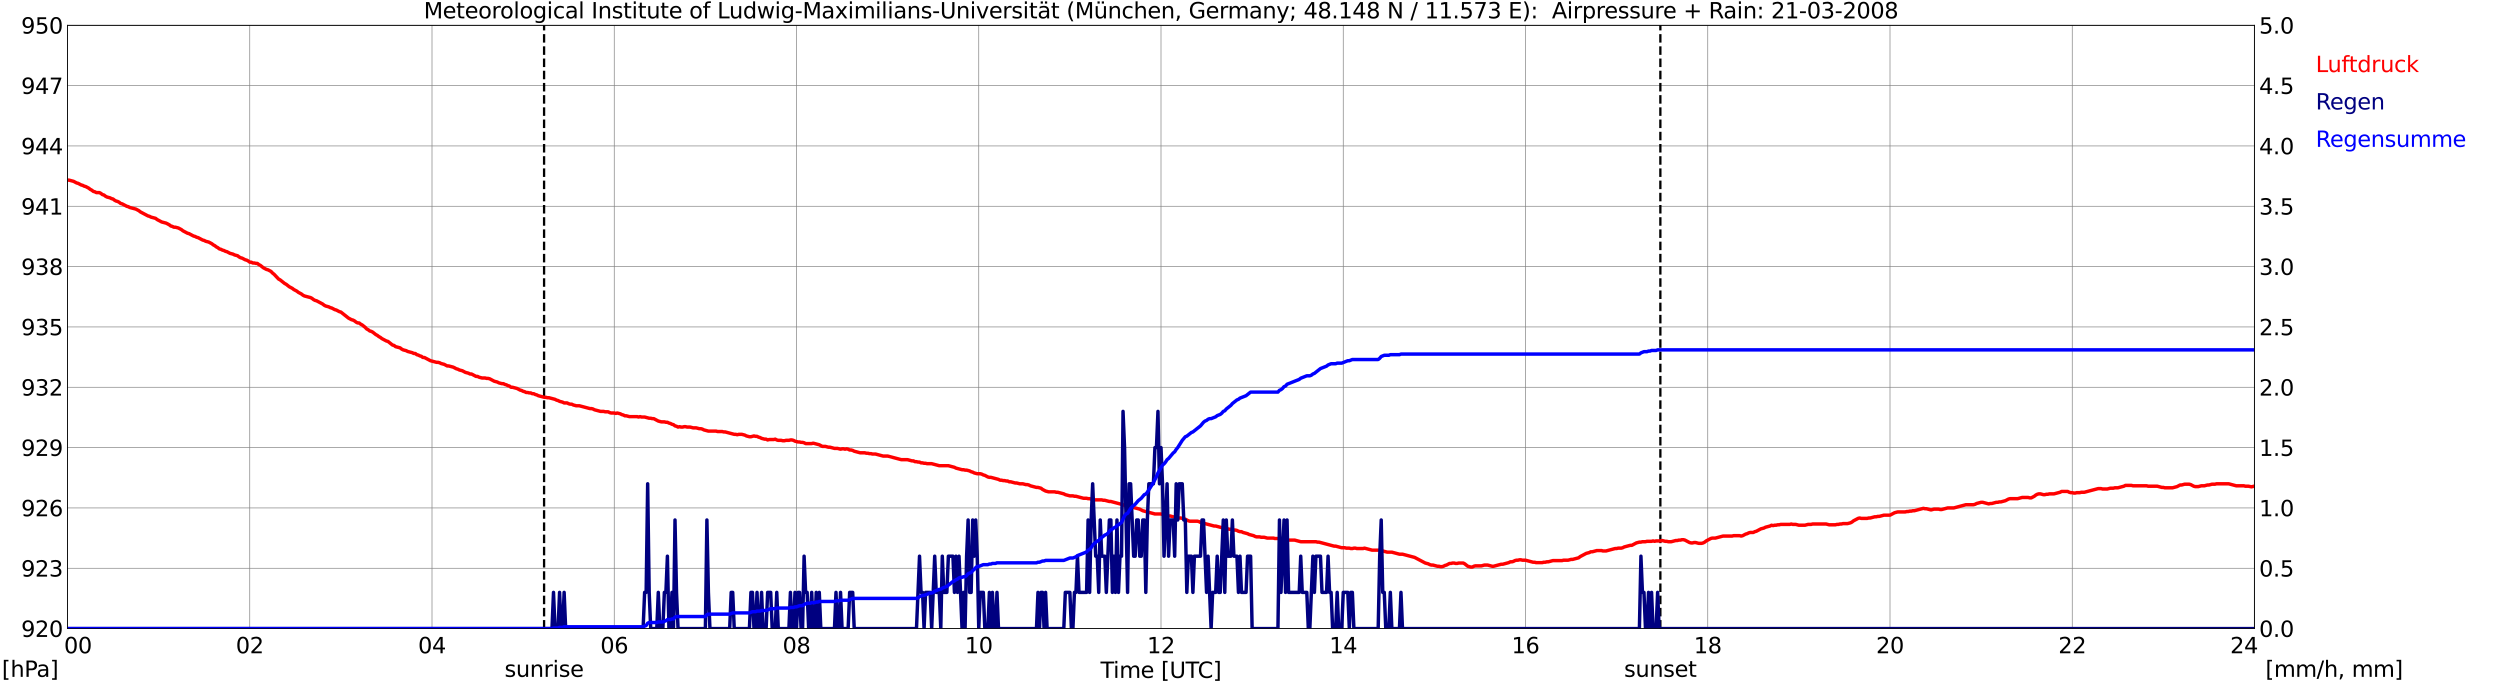 <?xml version="1.0" encoding="utf-8" standalone="no"?>
<!DOCTYPE svg PUBLIC "-//W3C//DTD SVG 1.1//EN"
  "http://www.w3.org/Graphics/SVG/1.1/DTD/svg11.dtd">
<svg xmlns:xlink="http://www.w3.org/1999/xlink" width="1085.4pt" height="296.64pt" viewBox="0 0 1085.4 296.64" xmlns="http://www.w3.org/2000/svg" version="1.1">
 <defs>
  <style type="text/css">*{stroke-linejoin: round; stroke-linecap: butt}</style>
 </defs>
 <g id="figure_1">
  <g id="patch_1">
   <path d="M 0 296.64 
L 1085.4 296.64 
L 1085.4 0 
L 0 0 
z
" style="fill: #ffffff"/>
  </g>
  <g id="axes_1">
   <g id="patch_2">
    <path d="M 29.306 272.909 
L 978.814 272.909 
L 978.814 10.976 
L 29.306 10.976 
z
" style="fill: #ffffff"/>
   </g>
   <g id="patch_3">
    <path d="M 978.814 272.909 
L 978.814 272.909 
L 978.814 10.976 
L 978.814 10.976 
z
" clip-path="url(#peb6ff36139)" style="fill: #d3d3d3; opacity: 0.25; stroke: #d3d3d3; stroke-linejoin: miter"/>
   </g>
   <g id="matplotlib.axis_1">
    <g id="xtick_1">
     <g id="line2d_1">
      <path d="M 29.306 272.909 
L 29.306 10.976 
" clip-path="url(#peb6ff36139)" style="fill: none; stroke: #808080; stroke-width: 0.3; stroke-linecap: square"/>
     </g>
     <g id="line2d_2"/>
     <g id="text_1">
      <!--    00 -->
      <g transform="translate(18.733 283.627) scale(0.095 -0.095)">
       <defs>
        <path id="DejaVuSans-20" transform="scale(0.016)"/>
        <path id="DejaVuSans-30" d="M 2034 4250 
Q 1547 4250 1301 3770 
Q 1056 3291 1056 2328 
Q 1056 1369 1301 889 
Q 1547 409 2034 409 
Q 2525 409 2770 889 
Q 3016 1369 3016 2328 
Q 3016 3291 2770 3770 
Q 2525 4250 2034 4250 
z
M 2034 4750 
Q 2819 4750 3233 4129 
Q 3647 3509 3647 2328 
Q 3647 1150 3233 529 
Q 2819 -91 2034 -91 
Q 1250 -91 836 529 
Q 422 1150 422 2328 
Q 422 3509 836 4129 
Q 1250 4750 2034 4750 
z
" transform="scale(0.016)"/>
       </defs>
       <use xlink:href="#DejaVuSans-20"/>
       <use xlink:href="#DejaVuSans-20" transform="translate(31.787 0)"/>
       <use xlink:href="#DejaVuSans-20" transform="translate(63.574 0)"/>
       <use xlink:href="#DejaVuSans-30" transform="translate(95.361 0)"/>
       <use xlink:href="#DejaVuSans-30" transform="translate(158.984 0)"/>
      </g>
     </g>
    </g>
    <g id="xtick_2">
     <g id="line2d_3">
      <path d="M 108.431 272.909 
L 108.431 10.976 
" clip-path="url(#peb6ff36139)" style="fill: none; stroke: #808080; stroke-width: 0.3; stroke-linecap: square"/>
     </g>
     <g id="line2d_4"/>
     <g id="text_2">
      <!-- 02 -->
      <g transform="translate(102.387 283.627) scale(0.095 -0.095)">
       <defs>
        <path id="DejaVuSans-32" d="M 1228 531 
L 3431 531 
L 3431 0 
L 469 0 
L 469 531 
Q 828 903 1448 1529 
Q 2069 2156 2228 2338 
Q 2531 2678 2651 2914 
Q 2772 3150 2772 3378 
Q 2772 3750 2511 3984 
Q 2250 4219 1831 4219 
Q 1534 4219 1204 4116 
Q 875 4013 500 3803 
L 500 4441 
Q 881 4594 1212 4672 
Q 1544 4750 1819 4750 
Q 2544 4750 2975 4387 
Q 3406 4025 3406 3419 
Q 3406 3131 3298 2873 
Q 3191 2616 2906 2266 
Q 2828 2175 2409 1742 
Q 1991 1309 1228 531 
z
" transform="scale(0.016)"/>
       </defs>
       <use xlink:href="#DejaVuSans-30"/>
       <use xlink:href="#DejaVuSans-32" transform="translate(63.623 0)"/>
      </g>
     </g>
    </g>
    <g id="xtick_3">
     <g id="line2d_5">
      <path d="M 187.557 272.909 
L 187.557 10.976 
" clip-path="url(#peb6ff36139)" style="fill: none; stroke: #808080; stroke-width: 0.3; stroke-linecap: square"/>
     </g>
     <g id="line2d_6"/>
     <g id="text_3">
      <!-- 04 -->
      <g transform="translate(181.513 283.627) scale(0.095 -0.095)">
       <defs>
        <path id="DejaVuSans-34" d="M 2419 4116 
L 825 1625 
L 2419 1625 
L 2419 4116 
z
M 2253 4666 
L 3047 4666 
L 3047 1625 
L 3713 1625 
L 3713 1100 
L 3047 1100 
L 3047 0 
L 2419 0 
L 2419 1100 
L 313 1100 
L 313 1709 
L 2253 4666 
z
" transform="scale(0.016)"/>
       </defs>
       <use xlink:href="#DejaVuSans-30"/>
       <use xlink:href="#DejaVuSans-34" transform="translate(63.623 0)"/>
      </g>
     </g>
    </g>
    <g id="xtick_4">
     <g id="line2d_7">
      <path d="M 266.683 272.909 
L 266.683 10.976 
" clip-path="url(#peb6ff36139)" style="fill: none; stroke: #808080; stroke-width: 0.3; stroke-linecap: square"/>
     </g>
     <g id="line2d_8"/>
     <g id="text_4">
      <!-- 06 -->
      <g transform="translate(260.638 283.627) scale(0.095 -0.095)">
       <defs>
        <path id="DejaVuSans-36" d="M 2113 2584 
Q 1688 2584 1439 2293 
Q 1191 2003 1191 1497 
Q 1191 994 1439 701 
Q 1688 409 2113 409 
Q 2538 409 2786 701 
Q 3034 994 3034 1497 
Q 3034 2003 2786 2293 
Q 2538 2584 2113 2584 
z
M 3366 4563 
L 3366 3988 
Q 3128 4100 2886 4159 
Q 2644 4219 2406 4219 
Q 1781 4219 1451 3797 
Q 1122 3375 1075 2522 
Q 1259 2794 1537 2939 
Q 1816 3084 2150 3084 
Q 2853 3084 3261 2657 
Q 3669 2231 3669 1497 
Q 3669 778 3244 343 
Q 2819 -91 2113 -91 
Q 1303 -91 875 529 
Q 447 1150 447 2328 
Q 447 3434 972 4092 
Q 1497 4750 2381 4750 
Q 2619 4750 2861 4703 
Q 3103 4656 3366 4563 
z
" transform="scale(0.016)"/>
       </defs>
       <use xlink:href="#DejaVuSans-30"/>
       <use xlink:href="#DejaVuSans-36" transform="translate(63.623 0)"/>
      </g>
     </g>
    </g>
    <g id="xtick_5">
     <g id="line2d_9">
      <path d="M 345.808 272.909 
L 345.808 10.976 
" clip-path="url(#peb6ff36139)" style="fill: none; stroke: #808080; stroke-width: 0.3; stroke-linecap: square"/>
     </g>
     <g id="line2d_10"/>
     <g id="text_5">
      <!-- 08 -->
      <g transform="translate(339.764 283.627) scale(0.095 -0.095)">
       <defs>
        <path id="DejaVuSans-38" d="M 2034 2216 
Q 1584 2216 1326 1975 
Q 1069 1734 1069 1313 
Q 1069 891 1326 650 
Q 1584 409 2034 409 
Q 2484 409 2743 651 
Q 3003 894 3003 1313 
Q 3003 1734 2745 1975 
Q 2488 2216 2034 2216 
z
M 1403 2484 
Q 997 2584 770 2862 
Q 544 3141 544 3541 
Q 544 4100 942 4425 
Q 1341 4750 2034 4750 
Q 2731 4750 3128 4425 
Q 3525 4100 3525 3541 
Q 3525 3141 3298 2862 
Q 3072 2584 2669 2484 
Q 3125 2378 3379 2068 
Q 3634 1759 3634 1313 
Q 3634 634 3220 271 
Q 2806 -91 2034 -91 
Q 1263 -91 848 271 
Q 434 634 434 1313 
Q 434 1759 690 2068 
Q 947 2378 1403 2484 
z
M 1172 3481 
Q 1172 3119 1398 2916 
Q 1625 2713 2034 2713 
Q 2441 2713 2670 2916 
Q 2900 3119 2900 3481 
Q 2900 3844 2670 4047 
Q 2441 4250 2034 4250 
Q 1625 4250 1398 4047 
Q 1172 3844 1172 3481 
z
" transform="scale(0.016)"/>
       </defs>
       <use xlink:href="#DejaVuSans-30"/>
       <use xlink:href="#DejaVuSans-38" transform="translate(63.623 0)"/>
      </g>
     </g>
    </g>
    <g id="xtick_6">
     <g id="line2d_11">
      <path d="M 424.934 272.909 
L 424.934 10.976 
" clip-path="url(#peb6ff36139)" style="fill: none; stroke: #808080; stroke-width: 0.3; stroke-linecap: square"/>
     </g>
     <g id="line2d_12"/>
     <g id="text_6">
      <!-- 10 -->
      <g transform="translate(418.89 283.627) scale(0.095 -0.095)">
       <defs>
        <path id="DejaVuSans-31" d="M 794 531 
L 1825 531 
L 1825 4091 
L 703 3866 
L 703 4441 
L 1819 4666 
L 2450 4666 
L 2450 531 
L 3481 531 
L 3481 0 
L 794 0 
L 794 531 
z
" transform="scale(0.016)"/>
       </defs>
       <use xlink:href="#DejaVuSans-31"/>
       <use xlink:href="#DejaVuSans-30" transform="translate(63.623 0)"/>
      </g>
     </g>
    </g>
    <g id="xtick_7">
     <g id="line2d_13">
      <path d="M 504.06 272.909 
L 504.06 10.976 
" clip-path="url(#peb6ff36139)" style="fill: none; stroke: #808080; stroke-width: 0.3; stroke-linecap: square"/>
     </g>
     <g id="line2d_14"/>
     <g id="text_7">
      <!-- 12 -->
      <g transform="translate(498.015 283.627) scale(0.095 -0.095)">
       <use xlink:href="#DejaVuSans-31"/>
       <use xlink:href="#DejaVuSans-32" transform="translate(63.623 0)"/>
      </g>
     </g>
    </g>
    <g id="xtick_8">
     <g id="line2d_15">
      <path d="M 583.185 272.909 
L 583.185 10.976 
" clip-path="url(#peb6ff36139)" style="fill: none; stroke: #808080; stroke-width: 0.3; stroke-linecap: square"/>
     </g>
     <g id="line2d_16"/>
     <g id="text_8">
      <!-- 14 -->
      <g transform="translate(577.141 283.627) scale(0.095 -0.095)">
       <use xlink:href="#DejaVuSans-31"/>
       <use xlink:href="#DejaVuSans-34" transform="translate(63.623 0)"/>
      </g>
     </g>
    </g>
    <g id="xtick_9">
     <g id="line2d_17">
      <path d="M 662.311 272.909 
L 662.311 10.976 
" clip-path="url(#peb6ff36139)" style="fill: none; stroke: #808080; stroke-width: 0.3; stroke-linecap: square"/>
     </g>
     <g id="line2d_18"/>
     <g id="text_9">
      <!-- 16 -->
      <g transform="translate(656.267 283.627) scale(0.095 -0.095)">
       <use xlink:href="#DejaVuSans-31"/>
       <use xlink:href="#DejaVuSans-36" transform="translate(63.623 0)"/>
      </g>
     </g>
    </g>
    <g id="xtick_10">
     <g id="line2d_19">
      <path d="M 741.437 272.909 
L 741.437 10.976 
" clip-path="url(#peb6ff36139)" style="fill: none; stroke: #808080; stroke-width: 0.3; stroke-linecap: square"/>
     </g>
     <g id="line2d_20"/>
     <g id="text_10">
      <!-- 18 -->
      <g transform="translate(735.392 283.627) scale(0.095 -0.095)">
       <use xlink:href="#DejaVuSans-31"/>
       <use xlink:href="#DejaVuSans-38" transform="translate(63.623 0)"/>
      </g>
     </g>
    </g>
    <g id="xtick_11">
     <g id="line2d_21">
      <path d="M 820.562 272.909 
L 820.562 10.976 
" clip-path="url(#peb6ff36139)" style="fill: none; stroke: #808080; stroke-width: 0.3; stroke-linecap: square"/>
     </g>
     <g id="line2d_22"/>
     <g id="text_11">
      <!-- 20 -->
      <g transform="translate(814.518 283.627) scale(0.095 -0.095)">
       <use xlink:href="#DejaVuSans-32"/>
       <use xlink:href="#DejaVuSans-30" transform="translate(63.623 0)"/>
      </g>
     </g>
    </g>
    <g id="xtick_12">
     <g id="line2d_23">
      <path d="M 899.688 272.909 
L 899.688 10.976 
" clip-path="url(#peb6ff36139)" style="fill: none; stroke: #808080; stroke-width: 0.3; stroke-linecap: square"/>
     </g>
     <g id="line2d_24"/>
     <g id="text_12">
      <!-- 22 -->
      <g transform="translate(893.644 283.627) scale(0.095 -0.095)">
       <use xlink:href="#DejaVuSans-32"/>
       <use xlink:href="#DejaVuSans-32" transform="translate(63.623 0)"/>
      </g>
     </g>
    </g>
    <g id="xtick_13">
     <g id="line2d_25">
      <path d="M 978.814 272.909 
L 978.814 10.976 
" clip-path="url(#peb6ff36139)" style="fill: none; stroke: #808080; stroke-width: 0.3; stroke-linecap: square"/>
     </g>
     <g id="line2d_26"/>
     <g id="text_13">
      <!-- 24    -->
      <g transform="translate(968.241 283.627) scale(0.095 -0.095)">
       <use xlink:href="#DejaVuSans-32"/>
       <use xlink:href="#DejaVuSans-34" transform="translate(63.623 0)"/>
       <use xlink:href="#DejaVuSans-20" transform="translate(127.246 0)"/>
       <use xlink:href="#DejaVuSans-20" transform="translate(159.033 0)"/>
       <use xlink:href="#DejaVuSans-20" transform="translate(190.82 0)"/>
      </g>
     </g>
    </g>
    <g id="text_14">
     <!-- Time [UTC] -->
     <g transform="translate(477.806 294.322) scale(0.095 -0.095)">
      <defs>
       <path id="DejaVuSans-54" d="M -19 4666 
L 3928 4666 
L 3928 4134 
L 2272 4134 
L 2272 0 
L 1638 0 
L 1638 4134 
L -19 4134 
L -19 4666 
z
" transform="scale(0.016)"/>
       <path id="DejaVuSans-69" d="M 603 3500 
L 1178 3500 
L 1178 0 
L 603 0 
L 603 3500 
z
M 603 4863 
L 1178 4863 
L 1178 4134 
L 603 4134 
L 603 4863 
z
" transform="scale(0.016)"/>
       <path id="DejaVuSans-6d" d="M 3328 2828 
Q 3544 3216 3844 3400 
Q 4144 3584 4550 3584 
Q 5097 3584 5394 3201 
Q 5691 2819 5691 2113 
L 5691 0 
L 5113 0 
L 5113 2094 
Q 5113 2597 4934 2840 
Q 4756 3084 4391 3084 
Q 3944 3084 3684 2787 
Q 3425 2491 3425 1978 
L 3425 0 
L 2847 0 
L 2847 2094 
Q 2847 2600 2669 2842 
Q 2491 3084 2119 3084 
Q 1678 3084 1418 2786 
Q 1159 2488 1159 1978 
L 1159 0 
L 581 0 
L 581 3500 
L 1159 3500 
L 1159 2956 
Q 1356 3278 1631 3431 
Q 1906 3584 2284 3584 
Q 2666 3584 2933 3390 
Q 3200 3197 3328 2828 
z
" transform="scale(0.016)"/>
       <path id="DejaVuSans-65" d="M 3597 1894 
L 3597 1613 
L 953 1613 
Q 991 1019 1311 708 
Q 1631 397 2203 397 
Q 2534 397 2845 478 
Q 3156 559 3463 722 
L 3463 178 
Q 3153 47 2828 -22 
Q 2503 -91 2169 -91 
Q 1331 -91 842 396 
Q 353 884 353 1716 
Q 353 2575 817 3079 
Q 1281 3584 2069 3584 
Q 2775 3584 3186 3129 
Q 3597 2675 3597 1894 
z
M 3022 2063 
Q 3016 2534 2758 2815 
Q 2500 3097 2075 3097 
Q 1594 3097 1305 2825 
Q 1016 2553 972 2059 
L 3022 2063 
z
" transform="scale(0.016)"/>
       <path id="DejaVuSans-5b" d="M 550 4863 
L 1875 4863 
L 1875 4416 
L 1125 4416 
L 1125 -397 
L 1875 -397 
L 1875 -844 
L 550 -844 
L 550 4863 
z
" transform="scale(0.016)"/>
       <path id="DejaVuSans-55" d="M 556 4666 
L 1191 4666 
L 1191 1831 
Q 1191 1081 1462 751 
Q 1734 422 2344 422 
Q 2950 422 3222 751 
Q 3494 1081 3494 1831 
L 3494 4666 
L 4128 4666 
L 4128 1753 
Q 4128 841 3676 375 
Q 3225 -91 2344 -91 
Q 1459 -91 1007 375 
Q 556 841 556 1753 
L 556 4666 
z
" transform="scale(0.016)"/>
       <path id="DejaVuSans-43" d="M 4122 4306 
L 4122 3641 
Q 3803 3938 3442 4084 
Q 3081 4231 2675 4231 
Q 1875 4231 1450 3742 
Q 1025 3253 1025 2328 
Q 1025 1406 1450 917 
Q 1875 428 2675 428 
Q 3081 428 3442 575 
Q 3803 722 4122 1019 
L 4122 359 
Q 3791 134 3420 21 
Q 3050 -91 2638 -91 
Q 1578 -91 968 557 
Q 359 1206 359 2328 
Q 359 3453 968 4101 
Q 1578 4750 2638 4750 
Q 3056 4750 3426 4639 
Q 3797 4528 4122 4306 
z
" transform="scale(0.016)"/>
       <path id="DejaVuSans-5d" d="M 1947 4863 
L 1947 -844 
L 622 -844 
L 622 -397 
L 1369 -397 
L 1369 4416 
L 622 4416 
L 622 4863 
L 1947 4863 
z
" transform="scale(0.016)"/>
      </defs>
      <use xlink:href="#DejaVuSans-54"/>
      <use xlink:href="#DejaVuSans-69" transform="translate(57.959 0)"/>
      <use xlink:href="#DejaVuSans-6d" transform="translate(85.742 0)"/>
      <use xlink:href="#DejaVuSans-65" transform="translate(183.154 0)"/>
      <use xlink:href="#DejaVuSans-20" transform="translate(244.678 0)"/>
      <use xlink:href="#DejaVuSans-5b" transform="translate(276.465 0)"/>
      <use xlink:href="#DejaVuSans-55" transform="translate(315.479 0)"/>
      <use xlink:href="#DejaVuSans-54" transform="translate(388.672 0)"/>
      <use xlink:href="#DejaVuSans-43" transform="translate(443.881 0)"/>
      <use xlink:href="#DejaVuSans-5d" transform="translate(513.705 0)"/>
     </g>
    </g>
   </g>
   <g id="matplotlib.axis_2">
    <g id="ytick_1">
     <g id="line2d_27">
      <path d="M 29.306 272.909 
L 978.814 272.909 
" clip-path="url(#peb6ff36139)" style="fill: none; stroke: #808080; stroke-width: 0.3; stroke-linecap: square"/>
     </g>
     <g id="line2d_28"/>
     <g id="text_15">
      <!-- 920 -->
      <g transform="translate(9.173 276.518) scale(0.095 -0.095)">
       <defs>
        <path id="DejaVuSans-39" d="M 703 97 
L 703 672 
Q 941 559 1184 500 
Q 1428 441 1663 441 
Q 2288 441 2617 861 
Q 2947 1281 2994 2138 
Q 2813 1869 2534 1725 
Q 2256 1581 1919 1581 
Q 1219 1581 811 2004 
Q 403 2428 403 3163 
Q 403 3881 828 4315 
Q 1253 4750 1959 4750 
Q 2769 4750 3195 4129 
Q 3622 3509 3622 2328 
Q 3622 1225 3098 567 
Q 2575 -91 1691 -91 
Q 1453 -91 1209 -44 
Q 966 3 703 97 
z
M 1959 2075 
Q 2384 2075 2632 2365 
Q 2881 2656 2881 3163 
Q 2881 3666 2632 3958 
Q 2384 4250 1959 4250 
Q 1534 4250 1286 3958 
Q 1038 3666 1038 3163 
Q 1038 2656 1286 2365 
Q 1534 2075 1959 2075 
z
" transform="scale(0.016)"/>
       </defs>
       <use xlink:href="#DejaVuSans-39"/>
       <use xlink:href="#DejaVuSans-32" transform="translate(63.623 0)"/>
       <use xlink:href="#DejaVuSans-30" transform="translate(127.246 0)"/>
      </g>
     </g>
    </g>
    <g id="ytick_2">
     <g id="line2d_29">
      <path d="M 29.306 246.715 
L 978.814 246.715 
" clip-path="url(#peb6ff36139)" style="fill: none; stroke: #808080; stroke-width: 0.3; stroke-linecap: square"/>
     </g>
     <g id="line2d_30"/>
     <g id="text_16">
      <!-- 923 -->
      <g transform="translate(9.173 250.325) scale(0.095 -0.095)">
       <defs>
        <path id="DejaVuSans-33" d="M 2597 2516 
Q 3050 2419 3304 2112 
Q 3559 1806 3559 1356 
Q 3559 666 3084 287 
Q 2609 -91 1734 -91 
Q 1441 -91 1130 -33 
Q 819 25 488 141 
L 488 750 
Q 750 597 1062 519 
Q 1375 441 1716 441 
Q 2309 441 2620 675 
Q 2931 909 2931 1356 
Q 2931 1769 2642 2001 
Q 2353 2234 1838 2234 
L 1294 2234 
L 1294 2753 
L 1863 2753 
Q 2328 2753 2575 2939 
Q 2822 3125 2822 3475 
Q 2822 3834 2567 4026 
Q 2313 4219 1838 4219 
Q 1578 4219 1281 4162 
Q 984 4106 628 3988 
L 628 4550 
Q 988 4650 1302 4700 
Q 1616 4750 1894 4750 
Q 2613 4750 3031 4423 
Q 3450 4097 3450 3541 
Q 3450 3153 3228 2886 
Q 3006 2619 2597 2516 
z
" transform="scale(0.016)"/>
       </defs>
       <use xlink:href="#DejaVuSans-39"/>
       <use xlink:href="#DejaVuSans-32" transform="translate(63.623 0)"/>
       <use xlink:href="#DejaVuSans-33" transform="translate(127.246 0)"/>
      </g>
     </g>
    </g>
    <g id="ytick_3">
     <g id="line2d_31">
      <path d="M 29.306 220.522 
L 978.814 220.522 
" clip-path="url(#peb6ff36139)" style="fill: none; stroke: #808080; stroke-width: 0.3; stroke-linecap: square"/>
     </g>
     <g id="line2d_32"/>
     <g id="text_17">
      <!-- 926 -->
      <g transform="translate(9.173 224.131) scale(0.095 -0.095)">
       <use xlink:href="#DejaVuSans-39"/>
       <use xlink:href="#DejaVuSans-32" transform="translate(63.623 0)"/>
       <use xlink:href="#DejaVuSans-36" transform="translate(127.246 0)"/>
      </g>
     </g>
    </g>
    <g id="ytick_4">
     <g id="line2d_33">
      <path d="M 29.306 194.329 
L 978.814 194.329 
" clip-path="url(#peb6ff36139)" style="fill: none; stroke: #808080; stroke-width: 0.3; stroke-linecap: square"/>
     </g>
     <g id="line2d_34"/>
     <g id="text_18">
      <!-- 929 -->
      <g transform="translate(9.173 197.938) scale(0.095 -0.095)">
       <use xlink:href="#DejaVuSans-39"/>
       <use xlink:href="#DejaVuSans-32" transform="translate(63.623 0)"/>
       <use xlink:href="#DejaVuSans-39" transform="translate(127.246 0)"/>
      </g>
     </g>
    </g>
    <g id="ytick_5">
     <g id="line2d_35">
      <path d="M 29.306 168.136 
L 978.814 168.136 
" clip-path="url(#peb6ff36139)" style="fill: none; stroke: #808080; stroke-width: 0.3; stroke-linecap: square"/>
     </g>
     <g id="line2d_36"/>
     <g id="text_19">
      <!-- 932 -->
      <g transform="translate(9.173 171.745) scale(0.095 -0.095)">
       <use xlink:href="#DejaVuSans-39"/>
       <use xlink:href="#DejaVuSans-33" transform="translate(63.623 0)"/>
       <use xlink:href="#DejaVuSans-32" transform="translate(127.246 0)"/>
      </g>
     </g>
    </g>
    <g id="ytick_6">
     <g id="line2d_37">
      <path d="M 29.306 141.942 
L 978.814 141.942 
" clip-path="url(#peb6ff36139)" style="fill: none; stroke: #808080; stroke-width: 0.3; stroke-linecap: square"/>
     </g>
     <g id="line2d_38"/>
     <g id="text_20">
      <!-- 935 -->
      <g transform="translate(9.173 145.551) scale(0.095 -0.095)">
       <defs>
        <path id="DejaVuSans-35" d="M 691 4666 
L 3169 4666 
L 3169 4134 
L 1269 4134 
L 1269 2991 
Q 1406 3038 1543 3061 
Q 1681 3084 1819 3084 
Q 2600 3084 3056 2656 
Q 3513 2228 3513 1497 
Q 3513 744 3044 326 
Q 2575 -91 1722 -91 
Q 1428 -91 1123 -41 
Q 819 9 494 109 
L 494 744 
Q 775 591 1075 516 
Q 1375 441 1709 441 
Q 2250 441 2565 725 
Q 2881 1009 2881 1497 
Q 2881 1984 2565 2268 
Q 2250 2553 1709 2553 
Q 1456 2553 1204 2497 
Q 953 2441 691 2322 
L 691 4666 
z
" transform="scale(0.016)"/>
       </defs>
       <use xlink:href="#DejaVuSans-39"/>
       <use xlink:href="#DejaVuSans-33" transform="translate(63.623 0)"/>
       <use xlink:href="#DejaVuSans-35" transform="translate(127.246 0)"/>
      </g>
     </g>
    </g>
    <g id="ytick_7">
     <g id="line2d_39">
      <path d="M 29.306 115.749 
L 978.814 115.749 
" clip-path="url(#peb6ff36139)" style="fill: none; stroke: #808080; stroke-width: 0.3; stroke-linecap: square"/>
     </g>
     <g id="line2d_40"/>
     <g id="text_21">
      <!-- 938 -->
      <g transform="translate(9.173 119.358) scale(0.095 -0.095)">
       <use xlink:href="#DejaVuSans-39"/>
       <use xlink:href="#DejaVuSans-33" transform="translate(63.623 0)"/>
       <use xlink:href="#DejaVuSans-38" transform="translate(127.246 0)"/>
      </g>
     </g>
    </g>
    <g id="ytick_8">
     <g id="line2d_41">
      <path d="M 29.306 89.556 
L 978.814 89.556 
" clip-path="url(#peb6ff36139)" style="fill: none; stroke: #808080; stroke-width: 0.3; stroke-linecap: square"/>
     </g>
     <g id="line2d_42"/>
     <g id="text_22">
      <!-- 941 -->
      <g transform="translate(9.173 93.165) scale(0.095 -0.095)">
       <use xlink:href="#DejaVuSans-39"/>
       <use xlink:href="#DejaVuSans-34" transform="translate(63.623 0)"/>
       <use xlink:href="#DejaVuSans-31" transform="translate(127.246 0)"/>
      </g>
     </g>
    </g>
    <g id="ytick_9">
     <g id="line2d_43">
      <path d="M 29.306 63.362 
L 978.814 63.362 
" clip-path="url(#peb6ff36139)" style="fill: none; stroke: #808080; stroke-width: 0.3; stroke-linecap: square"/>
     </g>
     <g id="line2d_44"/>
     <g id="text_23">
      <!-- 944 -->
      <g transform="translate(9.173 66.972) scale(0.095 -0.095)">
       <use xlink:href="#DejaVuSans-39"/>
       <use xlink:href="#DejaVuSans-34" transform="translate(63.623 0)"/>
       <use xlink:href="#DejaVuSans-34" transform="translate(127.246 0)"/>
      </g>
     </g>
    </g>
    <g id="ytick_10">
     <g id="line2d_45">
      <path d="M 29.306 37.169 
L 978.814 37.169 
" clip-path="url(#peb6ff36139)" style="fill: none; stroke: #808080; stroke-width: 0.3; stroke-linecap: square"/>
     </g>
     <g id="line2d_46"/>
     <g id="text_24">
      <!-- 947 -->
      <g transform="translate(9.173 40.778) scale(0.095 -0.095)">
       <defs>
        <path id="DejaVuSans-37" d="M 525 4666 
L 3525 4666 
L 3525 4397 
L 1831 0 
L 1172 0 
L 2766 4134 
L 525 4134 
L 525 4666 
z
" transform="scale(0.016)"/>
       </defs>
       <use xlink:href="#DejaVuSans-39"/>
       <use xlink:href="#DejaVuSans-34" transform="translate(63.623 0)"/>
       <use xlink:href="#DejaVuSans-37" transform="translate(127.246 0)"/>
      </g>
     </g>
    </g>
    <g id="ytick_11">
     <g id="line2d_47">
      <path d="M 29.306 10.976 
L 978.814 10.976 
" clip-path="url(#peb6ff36139)" style="fill: none; stroke: #808080; stroke-width: 0.3; stroke-linecap: square"/>
     </g>
     <g id="line2d_48"/>
     <g id="text_25">
      <!-- 950 -->
      <g transform="translate(9.173 14.585) scale(0.095 -0.095)">
       <use xlink:href="#DejaVuSans-39"/>
       <use xlink:href="#DejaVuSans-35" transform="translate(63.623 0)"/>
       <use xlink:href="#DejaVuSans-30" transform="translate(127.246 0)"/>
      </g>
     </g>
    </g>
   </g>
   <g id="line2d_49">
    <path d="M 236.219 272.909 
L 236.219 10.976 
" clip-path="url(#peb6ff36139)" style="fill: none; stroke-dasharray: 3.7,1.6; stroke-dashoffset: 0; stroke: #000000"/>
   </g>
   <g id="line2d_50">
    <path d="M 720.864 272.909 
L 720.864 10.976 
" clip-path="url(#peb6ff36139)" style="fill: none; stroke-dasharray: 3.7,1.6; stroke-dashoffset: 0; stroke: #000000"/>
   </g>
   <g id="line2d_51">
    <path d="M 29.306 78.205 
L 29.965 78.205 
L 31.943 78.729 
L 33.262 79.428 
L 33.921 79.602 
L 35.24 80.301 
L 35.9 80.475 
L 36.559 80.825 
L 37.218 80.999 
L 38.537 81.698 
L 39.197 82.221 
L 39.856 82.571 
L 40.515 83.095 
L 41.175 83.269 
L 41.834 83.618 
L 43.153 83.618 
L 43.812 83.968 
L 44.472 84.492 
L 45.131 84.666 
L 45.79 85.19 
L 46.45 85.539 
L 47.768 85.889 
L 48.428 86.238 
L 49.087 86.412 
L 49.747 86.936 
L 50.406 87.286 
L 51.065 87.46 
L 51.725 87.809 
L 52.384 88.333 
L 53.043 88.508 
L 55.022 89.556 
L 55.681 89.73 
L 56.34 90.079 
L 58.978 90.778 
L 60.297 91.476 
L 60.956 92 
L 64.253 93.747 
L 64.912 93.921 
L 65.572 94.27 
L 67.55 94.794 
L 68.209 95.318 
L 70.187 96.366 
L 72.166 96.89 
L 73.484 97.588 
L 74.144 98.112 
L 74.803 98.287 
L 75.462 98.636 
L 76.122 98.636 
L 77.441 98.985 
L 78.759 99.684 
L 79.419 100.208 
L 81.397 101.255 
L 82.056 101.43 
L 84.034 102.478 
L 84.694 102.652 
L 85.353 103.002 
L 86.013 103.176 
L 87.991 104.224 
L 88.65 104.398 
L 89.309 104.748 
L 90.628 105.097 
L 91.947 105.795 
L 92.606 106.319 
L 93.266 106.669 
L 93.925 107.192 
L 94.584 107.542 
L 95.244 108.066 
L 95.903 108.24 
L 96.563 108.589 
L 97.222 108.764 
L 97.881 109.113 
L 98.541 109.288 
L 99.86 109.986 
L 101.178 110.336 
L 101.838 110.685 
L 103.156 111.034 
L 103.816 111.558 
L 104.475 111.907 
L 105.135 112.082 
L 106.453 112.78 
L 107.113 112.955 
L 107.772 113.304 
L 108.431 113.828 
L 109.091 113.828 
L 109.75 114.177 
L 110.41 114.177 
L 111.069 114.352 
L 111.728 114.352 
L 112.388 114.876 
L 113.047 115.225 
L 114.366 116.273 
L 115.685 116.971 
L 116.344 117.146 
L 117.663 117.844 
L 118.322 118.543 
L 118.982 119.067 
L 120.96 121.162 
L 121.619 121.511 
L 123.597 123.083 
L 124.257 123.432 
L 125.575 124.48 
L 126.894 125.179 
L 127.553 125.702 
L 128.872 126.401 
L 129.532 126.925 
L 130.85 127.623 
L 131.51 128.147 
L 132.169 128.496 
L 134.807 129.195 
L 135.466 129.544 
L 136.125 130.068 
L 136.785 130.417 
L 137.444 130.592 
L 140.082 131.989 
L 140.741 132.513 
L 141.4 132.862 
L 142.719 133.211 
L 143.379 133.56 
L 144.038 133.735 
L 145.357 134.433 
L 146.016 134.608 
L 147.335 135.307 
L 147.994 135.481 
L 151.291 138.101 
L 152.61 138.799 
L 153.269 138.974 
L 153.929 139.323 
L 154.588 139.847 
L 155.247 140.196 
L 155.907 140.196 
L 156.566 140.72 
L 157.226 141.069 
L 158.544 142.117 
L 159.204 142.815 
L 159.863 143.165 
L 160.523 143.688 
L 161.182 143.863 
L 161.841 144.212 
L 163.16 145.26 
L 163.819 145.609 
L 164.479 146.133 
L 165.138 146.482 
L 165.798 147.006 
L 167.776 148.054 
L 168.435 148.229 
L 170.413 149.8 
L 171.073 149.975 
L 171.732 150.499 
L 173.71 151.023 
L 174.37 151.546 
L 175.029 151.896 
L 176.348 152.245 
L 177.007 152.594 
L 178.985 153.118 
L 179.645 153.467 
L 180.304 153.467 
L 180.963 153.991 
L 181.623 154.166 
L 182.282 154.515 
L 182.941 154.69 
L 183.601 155.214 
L 184.26 155.214 
L 186.898 156.61 
L 189.535 157.309 
L 190.195 157.309 
L 190.854 157.484 
L 191.513 157.833 
L 192.832 158.182 
L 194.151 158.881 
L 194.81 158.881 
L 196.788 159.404 
L 198.107 160.103 
L 198.767 160.278 
L 199.426 160.627 
L 200.745 160.976 
L 202.063 161.675 
L 203.382 162.024 
L 204.042 162.373 
L 204.701 162.373 
L 206.679 163.421 
L 207.339 163.421 
L 207.998 163.77 
L 209.317 164.119 
L 210.635 164.119 
L 211.295 164.294 
L 211.954 164.294 
L 212.614 164.468 
L 214.592 165.516 
L 215.91 165.865 
L 216.57 166.215 
L 217.889 166.564 
L 218.548 166.564 
L 219.207 166.913 
L 219.867 167.088 
L 220.526 167.437 
L 221.186 167.612 
L 221.845 168.136 
L 222.504 168.136 
L 224.482 168.659 
L 225.801 169.358 
L 226.461 169.533 
L 227.12 169.882 
L 227.779 170.056 
L 228.439 170.406 
L 229.098 170.406 
L 229.757 170.58 
L 230.417 170.58 
L 231.076 170.93 
L 231.736 170.93 
L 232.395 171.279 
L 233.054 171.453 
L 233.714 171.803 
L 236.351 172.501 
L 237.011 172.501 
L 237.67 172.676 
L 238.329 172.676 
L 240.967 173.374 
L 241.626 173.723 
L 242.286 173.898 
L 242.945 174.247 
L 244.264 174.597 
L 244.923 174.946 
L 246.242 174.946 
L 246.901 175.295 
L 247.561 175.47 
L 248.22 175.47 
L 248.88 175.819 
L 250.198 176.168 
L 251.517 176.168 
L 256.133 177.391 
L 256.792 177.391 
L 257.451 177.565 
L 258.111 177.914 
L 260.748 178.613 
L 262.067 178.613 
L 262.726 178.787 
L 264.045 178.787 
L 264.705 179.137 
L 265.364 179.311 
L 266.683 179.311 
L 267.342 179.486 
L 268.002 179.311 
L 269.32 179.661 
L 269.98 180.01 
L 270.639 180.184 
L 271.298 180.534 
L 271.958 180.534 
L 273.277 180.883 
L 276.573 180.883 
L 277.233 181.058 
L 277.892 180.883 
L 278.552 181.058 
L 279.87 181.058 
L 281.849 181.581 
L 282.508 181.581 
L 283.167 181.756 
L 283.827 181.756 
L 285.805 182.804 
L 287.124 183.153 
L 288.442 183.153 
L 289.102 183.328 
L 289.761 183.328 
L 290.42 183.677 
L 291.08 183.852 
L 291.739 184.201 
L 292.399 184.375 
L 293.058 184.899 
L 293.717 185.074 
L 294.377 185.423 
L 295.036 185.249 
L 295.696 185.423 
L 296.355 185.423 
L 297.014 185.249 
L 297.674 185.249 
L 298.333 185.423 
L 299.652 185.423 
L 300.971 185.772 
L 302.289 185.772 
L 303.608 186.122 
L 304.267 186.122 
L 304.927 186.296 
L 305.586 186.645 
L 307.564 187.169 
L 310.861 187.169 
L 311.521 187.344 
L 313.499 187.344 
L 314.158 187.519 
L 314.818 187.519 
L 318.774 188.566 
L 319.433 188.566 
L 320.093 188.741 
L 320.752 188.566 
L 322.071 188.566 
L 323.39 188.916 
L 324.049 189.265 
L 325.368 189.614 
L 326.027 189.614 
L 327.346 189.265 
L 328.005 189.439 
L 328.665 189.439 
L 329.324 189.789 
L 329.983 189.963 
L 330.643 190.313 
L 331.961 190.662 
L 332.621 190.662 
L 333.28 191.011 
L 333.94 190.836 
L 335.918 190.836 
L 336.577 190.662 
L 337.236 191.011 
L 337.896 191.186 
L 339.215 191.186 
L 339.874 191.36 
L 340.533 191.36 
L 341.193 191.186 
L 342.512 191.186 
L 343.171 191.011 
L 343.83 191.011 
L 344.49 191.186 
L 345.149 191.535 
L 346.468 191.884 
L 347.127 191.884 
L 347.787 192.059 
L 348.446 192.059 
L 349.105 192.233 
L 349.765 192.583 
L 352.402 192.583 
L 353.062 192.408 
L 355.699 193.107 
L 357.018 193.805 
L 358.337 193.805 
L 359.655 194.154 
L 360.315 194.154 
L 362.293 194.678 
L 363.612 194.678 
L 364.93 195.027 
L 365.59 194.853 
L 366.249 194.853 
L 366.909 195.027 
L 367.568 194.853 
L 368.227 195.027 
L 368.887 195.377 
L 369.546 195.377 
L 370.206 195.551 
L 370.865 195.9 
L 373.502 196.599 
L 375.481 196.599 
L 376.14 196.774 
L 376.799 196.774 
L 377.459 196.948 
L 378.118 196.948 
L 378.777 197.123 
L 380.096 197.123 
L 383.393 197.996 
L 385.371 197.996 
L 391.306 199.568 
L 393.943 199.568 
L 395.921 200.091 
L 396.581 200.091 
L 397.24 200.441 
L 397.899 200.441 
L 398.559 200.615 
L 399.218 200.615 
L 399.878 200.965 
L 400.537 200.965 
L 401.196 201.139 
L 401.856 201.139 
L 402.515 201.314 
L 404.493 201.314 
L 407.79 202.187 
L 411.746 202.187 
L 414.384 202.885 
L 415.043 203.235 
L 417.681 203.933 
L 418.34 203.933 
L 419 204.108 
L 419.659 204.108 
L 420.978 204.457 
L 421.637 204.806 
L 422.297 204.981 
L 422.956 205.33 
L 424.275 205.679 
L 425.593 205.679 
L 426.253 205.854 
L 426.912 206.203 
L 427.572 206.378 
L 428.89 207.076 
L 429.55 207.251 
L 430.209 207.251 
L 433.506 208.124 
L 434.165 208.473 
L 434.825 208.473 
L 435.484 208.648 
L 436.144 208.648 
L 436.803 208.822 
L 437.462 208.822 
L 438.122 209.172 
L 438.781 209.172 
L 440.759 209.696 
L 441.419 209.696 
L 442.737 210.045 
L 444.056 210.045 
L 445.375 210.394 
L 446.034 210.394 
L 446.694 210.569 
L 447.353 210.918 
L 449.991 211.616 
L 450.65 211.616 
L 451.969 211.966 
L 452.628 212.49 
L 453.947 213.188 
L 455.266 213.537 
L 457.903 213.537 
L 458.563 213.712 
L 459.222 213.712 
L 461.859 214.41 
L 462.519 214.76 
L 464.497 215.284 
L 465.816 215.284 
L 466.475 215.458 
L 467.134 215.458 
L 470.431 216.331 
L 471.75 216.331 
L 472.409 216.506 
L 473.069 216.506 
L 475.047 217.03 
L 478.344 217.03 
L 479.003 217.204 
L 479.663 217.204 
L 481.641 217.728 
L 482.3 217.728 
L 487.575 219.125 
L 488.235 219.474 
L 490.872 220.173 
L 491.532 220.173 
L 494.828 221.046 
L 496.147 221.745 
L 501.422 223.142 
L 504.06 223.142 
L 507.357 224.015 
L 508.016 224.015 
L 511.313 224.888 
L 512.632 224.888 
L 514.61 225.412 
L 515.929 226.11 
L 516.588 226.285 
L 519.885 226.285 
L 520.544 226.459 
L 521.204 226.809 
L 527.138 228.38 
L 527.797 228.38 
L 531.754 229.428 
L 532.413 229.428 
L 533.732 229.777 
L 535.051 229.777 
L 535.71 230.126 
L 536.369 230.126 
L 537.029 230.301 
L 537.688 230.65 
L 538.348 230.825 
L 539.007 230.825 
L 539.666 231.174 
L 541.644 231.698 
L 542.304 232.047 
L 544.282 232.571 
L 544.941 232.92 
L 545.601 233.095 
L 546.919 233.095 
L 547.579 233.27 
L 548.898 233.27 
L 550.216 233.619 
L 552.854 233.619 
L 553.513 233.793 
L 556.81 233.793 
L 559.448 234.492 
L 562.085 234.492 
L 564.723 235.19 
L 571.317 235.19 
L 571.976 235.365 
L 572.635 235.365 
L 579.229 237.111 
L 579.889 237.111 
L 582.526 237.81 
L 583.845 237.81 
L 584.504 237.984 
L 585.823 237.984 
L 586.482 238.159 
L 587.142 238.159 
L 587.801 237.984 
L 588.46 237.984 
L 589.12 238.159 
L 591.757 238.159 
L 592.417 237.984 
L 595.714 238.857 
L 599.011 238.857 
L 602.307 239.731 
L 604.286 239.731 
L 607.582 240.604 
L 608.901 240.604 
L 614.176 242.001 
L 618.792 244.445 
L 620.111 244.795 
L 620.77 245.144 
L 621.429 245.319 
L 622.089 245.319 
L 624.067 245.842 
L 624.726 245.842 
L 625.386 246.017 
L 626.045 246.017 
L 626.705 245.842 
L 627.364 245.493 
L 628.023 245.319 
L 629.342 244.62 
L 630.001 244.62 
L 630.661 244.445 
L 631.32 244.445 
L 631.98 244.62 
L 632.639 244.62 
L 633.298 244.445 
L 635.276 244.445 
L 635.936 244.795 
L 637.255 245.842 
L 638.573 246.192 
L 639.233 246.192 
L 639.892 245.842 
L 640.552 245.668 
L 643.189 245.668 
L 644.508 245.319 
L 645.827 245.319 
L 647.805 245.842 
L 648.464 245.842 
L 651.761 244.969 
L 652.42 244.969 
L 655.058 244.271 
L 655.717 243.922 
L 656.377 243.922 
L 657.036 243.747 
L 657.695 243.398 
L 658.355 243.223 
L 659.014 243.223 
L 659.674 243.048 
L 660.333 243.048 
L 660.992 243.223 
L 662.311 243.223 
L 665.608 244.096 
L 666.267 244.096 
L 666.927 244.271 
L 669.564 244.271 
L 670.224 244.096 
L 670.883 244.096 
L 671.542 243.922 
L 672.202 243.922 
L 674.18 243.398 
L 678.136 243.398 
L 678.796 243.223 
L 680.774 243.223 
L 682.092 242.874 
L 682.752 242.874 
L 685.389 242.175 
L 686.049 241.651 
L 688.686 240.254 
L 690.005 239.905 
L 690.664 239.556 
L 691.324 239.556 
L 693.302 239.032 
L 695.28 239.032 
L 695.939 239.207 
L 697.258 239.207 
L 701.215 238.159 
L 701.874 238.159 
L 702.533 237.984 
L 703.852 237.984 
L 704.511 237.81 
L 705.171 237.461 
L 707.808 236.762 
L 708.468 236.762 
L 710.446 235.714 
L 711.765 235.365 
L 712.424 235.365 
L 713.083 235.19 
L 714.402 235.19 
L 715.062 235.016 
L 717.04 235.016 
L 717.699 234.841 
L 718.358 235.016 
L 719.018 234.841 
L 720.996 234.841 
L 721.655 234.667 
L 722.974 235.016 
L 723.633 235.016 
L 724.293 235.19 
L 725.612 235.19 
L 727.59 234.667 
L 728.249 234.667 
L 728.909 234.492 
L 729.568 234.492 
L 730.227 234.317 
L 730.887 234.317 
L 731.546 234.492 
L 733.524 235.54 
L 734.184 235.714 
L 734.843 235.714 
L 735.502 235.54 
L 736.162 235.54 
L 737.48 235.889 
L 738.799 235.889 
L 739.459 235.714 
L 740.118 235.365 
L 740.777 234.841 
L 742.756 233.793 
L 743.415 233.619 
L 744.734 233.619 
L 748.031 232.746 
L 751.987 232.746 
L 752.646 232.571 
L 755.284 232.571 
L 755.943 232.746 
L 756.602 232.571 
L 757.921 231.873 
L 758.581 231.698 
L 759.24 231.349 
L 759.899 231.174 
L 761.218 231.174 
L 761.878 230.825 
L 762.537 230.65 
L 764.515 229.603 
L 765.834 229.253 
L 766.493 228.904 
L 768.471 228.38 
L 769.131 228.031 
L 769.79 228.206 
L 770.449 228.031 
L 771.109 228.031 
L 771.768 227.856 
L 772.428 227.856 
L 773.087 227.682 
L 777.043 227.682 
L 777.703 227.507 
L 778.362 227.682 
L 779.681 227.682 
L 781 228.031 
L 783.637 228.031 
L 784.956 227.682 
L 786.275 227.682 
L 786.934 227.507 
L 792.868 227.507 
L 794.187 227.856 
L 796.825 227.856 
L 797.484 227.682 
L 798.143 227.682 
L 798.803 227.507 
L 799.462 227.507 
L 800.122 227.332 
L 802.1 227.332 
L 803.419 226.983 
L 804.078 226.634 
L 804.737 226.11 
L 806.715 225.062 
L 807.375 224.888 
L 808.034 225.062 
L 810.672 225.062 
L 811.331 224.888 
L 811.99 224.888 
L 813.969 224.364 
L 814.628 224.364 
L 815.287 224.189 
L 815.947 224.189 
L 817.925 223.665 
L 820.562 223.665 
L 822.541 222.618 
L 823.859 222.268 
L 827.156 222.268 
L 827.816 222.094 
L 828.475 222.094 
L 829.134 221.919 
L 829.794 221.919 
L 830.453 221.745 
L 831.112 221.745 
L 835.069 220.697 
L 835.728 220.871 
L 836.388 220.871 
L 838.366 221.395 
L 839.684 221.046 
L 841.663 221.046 
L 842.322 221.221 
L 842.981 221.221 
L 845.619 220.522 
L 848.256 220.522 
L 853.531 219.125 
L 856.828 219.125 
L 857.488 218.951 
L 858.147 218.601 
L 860.125 218.077 
L 860.785 218.077 
L 863.422 218.776 
L 864.082 218.601 
L 864.741 218.601 
L 866.719 218.077 
L 867.378 218.077 
L 868.038 217.903 
L 868.697 217.903 
L 870.675 217.379 
L 871.994 216.68 
L 872.653 216.506 
L 875.95 216.506 
L 877.929 215.982 
L 880.566 215.982 
L 881.225 216.157 
L 881.885 216.157 
L 883.204 215.458 
L 883.863 214.934 
L 884.522 214.585 
L 885.182 214.41 
L 885.841 214.41 
L 887.16 214.76 
L 887.819 214.76 
L 888.479 214.585 
L 889.138 214.585 
L 889.797 214.41 
L 891.775 214.41 
L 894.413 213.712 
L 895.072 213.363 
L 897.71 213.363 
L 898.369 213.712 
L 899.029 213.887 
L 899.688 213.887 
L 900.347 214.061 
L 901.007 214.061 
L 901.666 213.887 
L 902.985 213.887 
L 903.644 213.712 
L 904.963 213.712 
L 910.898 212.14 
L 912.216 212.14 
L 912.876 212.315 
L 914.854 212.315 
L 916.173 211.966 
L 917.491 211.966 
L 918.151 211.791 
L 919.469 211.791 
L 922.107 211.093 
L 922.766 210.743 
L 925.404 210.743 
L 926.063 210.918 
L 931.998 210.918 
L 932.657 211.093 
L 936.613 211.093 
L 938.592 211.616 
L 939.251 211.616 
L 939.91 211.791 
L 943.207 211.791 
L 945.185 211.267 
L 946.504 210.569 
L 947.163 210.569 
L 948.482 210.219 
L 950.46 210.219 
L 951.12 210.394 
L 952.438 211.093 
L 953.098 211.267 
L 954.417 211.267 
L 955.735 210.918 
L 957.054 210.918 
L 958.373 210.569 
L 959.032 210.569 
L 960.351 210.219 
L 961.67 210.219 
L 962.329 210.045 
L 967.604 210.045 
L 970.901 210.918 
L 974.198 210.918 
L 974.857 211.093 
L 976.176 211.093 
L 977.495 211.355 
L 978.154 211.209 
L 978.154 211.209 
" clip-path="url(#peb6ff36139)" style="fill: none; stroke: #ff0000; stroke-width: 1.5; stroke-linecap: square"/>
   </g>
   <g id="patch_4">
    <path d="M 29.306 272.909 
L 29.306 10.976 
" style="fill: none; stroke: #000000; stroke-width: 0.3; stroke-linejoin: miter; stroke-linecap: square"/>
   </g>
   <g id="patch_5">
    <path d="M 978.814 272.909 
L 978.814 10.976 
" style="fill: none; stroke: #000000; stroke-width: 0.3; stroke-linejoin: miter; stroke-linecap: square"/>
   </g>
   <g id="patch_6">
    <path d="M 29.306 272.909 
L 978.814 272.909 
" style="fill: none; stroke: #000000; stroke-width: 0.3; stroke-linejoin: miter; stroke-linecap: square"/>
   </g>
   <g id="patch_7">
    <path d="M 29.306 10.976 
L 978.814 10.976 
" style="fill: none; stroke: #000000; stroke-width: 0.3; stroke-linejoin: miter; stroke-linecap: square"/>
   </g>
   <g id="text_26">
    <!-- sunrise -->
    <g transform="translate(219.055 293.863) scale(0.095 -0.095)">
     <defs>
      <path id="DejaVuSans-73" d="M 2834 3397 
L 2834 2853 
Q 2591 2978 2328 3040 
Q 2066 3103 1784 3103 
Q 1356 3103 1142 2972 
Q 928 2841 928 2578 
Q 928 2378 1081 2264 
Q 1234 2150 1697 2047 
L 1894 2003 
Q 2506 1872 2764 1633 
Q 3022 1394 3022 966 
Q 3022 478 2636 193 
Q 2250 -91 1575 -91 
Q 1294 -91 989 -36 
Q 684 19 347 128 
L 347 722 
Q 666 556 975 473 
Q 1284 391 1588 391 
Q 1994 391 2212 530 
Q 2431 669 2431 922 
Q 2431 1156 2273 1281 
Q 2116 1406 1581 1522 
L 1381 1569 
Q 847 1681 609 1914 
Q 372 2147 372 2553 
Q 372 3047 722 3315 
Q 1072 3584 1716 3584 
Q 2034 3584 2315 3537 
Q 2597 3491 2834 3397 
z
" transform="scale(0.016)"/>
      <path id="DejaVuSans-75" d="M 544 1381 
L 544 3500 
L 1119 3500 
L 1119 1403 
Q 1119 906 1312 657 
Q 1506 409 1894 409 
Q 2359 409 2629 706 
Q 2900 1003 2900 1516 
L 2900 3500 
L 3475 3500 
L 3475 0 
L 2900 0 
L 2900 538 
Q 2691 219 2414 64 
Q 2138 -91 1772 -91 
Q 1169 -91 856 284 
Q 544 659 544 1381 
z
M 1991 3584 
L 1991 3584 
z
" transform="scale(0.016)"/>
      <path id="DejaVuSans-6e" d="M 3513 2113 
L 3513 0 
L 2938 0 
L 2938 2094 
Q 2938 2591 2744 2837 
Q 2550 3084 2163 3084 
Q 1697 3084 1428 2787 
Q 1159 2491 1159 1978 
L 1159 0 
L 581 0 
L 581 3500 
L 1159 3500 
L 1159 2956 
Q 1366 3272 1645 3428 
Q 1925 3584 2291 3584 
Q 2894 3584 3203 3211 
Q 3513 2838 3513 2113 
z
" transform="scale(0.016)"/>
      <path id="DejaVuSans-72" d="M 2631 2963 
Q 2534 3019 2420 3045 
Q 2306 3072 2169 3072 
Q 1681 3072 1420 2755 
Q 1159 2438 1159 1844 
L 1159 0 
L 581 0 
L 581 3500 
L 1159 3500 
L 1159 2956 
Q 1341 3275 1631 3429 
Q 1922 3584 2338 3584 
Q 2397 3584 2469 3576 
Q 2541 3569 2628 3553 
L 2631 2963 
z
" transform="scale(0.016)"/>
     </defs>
     <use xlink:href="#DejaVuSans-73"/>
     <use xlink:href="#DejaVuSans-75" transform="translate(52.1 0)"/>
     <use xlink:href="#DejaVuSans-6e" transform="translate(115.479 0)"/>
     <use xlink:href="#DejaVuSans-72" transform="translate(178.857 0)"/>
     <use xlink:href="#DejaVuSans-69" transform="translate(219.971 0)"/>
     <use xlink:href="#DejaVuSans-73" transform="translate(247.754 0)"/>
     <use xlink:href="#DejaVuSans-65" transform="translate(299.854 0)"/>
    </g>
   </g>
   <g id="text_27">
    <!-- sunset -->
    <g transform="translate(705.11 293.863) scale(0.095 -0.095)">
     <defs>
      <path id="DejaVuSans-74" d="M 1172 4494 
L 1172 3500 
L 2356 3500 
L 2356 3053 
L 1172 3053 
L 1172 1153 
Q 1172 725 1289 603 
Q 1406 481 1766 481 
L 2356 481 
L 2356 0 
L 1766 0 
Q 1100 0 847 248 
Q 594 497 594 1153 
L 594 3053 
L 172 3053 
L 172 3500 
L 594 3500 
L 594 4494 
L 1172 4494 
z
" transform="scale(0.016)"/>
     </defs>
     <use xlink:href="#DejaVuSans-73"/>
     <use xlink:href="#DejaVuSans-75" transform="translate(52.1 0)"/>
     <use xlink:href="#DejaVuSans-6e" transform="translate(115.479 0)"/>
     <use xlink:href="#DejaVuSans-73" transform="translate(178.857 0)"/>
     <use xlink:href="#DejaVuSans-65" transform="translate(230.957 0)"/>
     <use xlink:href="#DejaVuSans-74" transform="translate(292.48 0)"/>
    </g>
   </g>
   <g id="text_28">
    <!-- [hPa] -->
    <g transform="translate(0.821 293.863) scale(0.095 -0.095)">
     <defs>
      <path id="DejaVuSans-68" d="M 3513 2113 
L 3513 0 
L 2938 0 
L 2938 2094 
Q 2938 2591 2744 2837 
Q 2550 3084 2163 3084 
Q 1697 3084 1428 2787 
Q 1159 2491 1159 1978 
L 1159 0 
L 581 0 
L 581 4863 
L 1159 4863 
L 1159 2956 
Q 1366 3272 1645 3428 
Q 1925 3584 2291 3584 
Q 2894 3584 3203 3211 
Q 3513 2838 3513 2113 
z
" transform="scale(0.016)"/>
      <path id="DejaVuSans-50" d="M 1259 4147 
L 1259 2394 
L 2053 2394 
Q 2494 2394 2734 2622 
Q 2975 2850 2975 3272 
Q 2975 3691 2734 3919 
Q 2494 4147 2053 4147 
L 1259 4147 
z
M 628 4666 
L 2053 4666 
Q 2838 4666 3239 4311 
Q 3641 3956 3641 3272 
Q 3641 2581 3239 2228 
Q 2838 1875 2053 1875 
L 1259 1875 
L 1259 0 
L 628 0 
L 628 4666 
z
" transform="scale(0.016)"/>
      <path id="DejaVuSans-61" d="M 2194 1759 
Q 1497 1759 1228 1600 
Q 959 1441 959 1056 
Q 959 750 1161 570 
Q 1363 391 1709 391 
Q 2188 391 2477 730 
Q 2766 1069 2766 1631 
L 2766 1759 
L 2194 1759 
z
M 3341 1997 
L 3341 0 
L 2766 0 
L 2766 531 
Q 2569 213 2275 61 
Q 1981 -91 1556 -91 
Q 1019 -91 701 211 
Q 384 513 384 1019 
Q 384 1609 779 1909 
Q 1175 2209 1959 2209 
L 2766 2209 
L 2766 2266 
Q 2766 2663 2505 2880 
Q 2244 3097 1772 3097 
Q 1472 3097 1187 3025 
Q 903 2953 641 2809 
L 641 3341 
Q 956 3463 1253 3523 
Q 1550 3584 1831 3584 
Q 2591 3584 2966 3190 
Q 3341 2797 3341 1997 
z
" transform="scale(0.016)"/>
     </defs>
     <use xlink:href="#DejaVuSans-5b"/>
     <use xlink:href="#DejaVuSans-68" transform="translate(39.014 0)"/>
     <use xlink:href="#DejaVuSans-50" transform="translate(102.393 0)"/>
     <use xlink:href="#DejaVuSans-61" transform="translate(158.195 0)"/>
     <use xlink:href="#DejaVuSans-5d" transform="translate(219.475 0)"/>
    </g>
   </g>
   <g id="text_29">
    <!-- Luftdruck -->
    <g style="fill: #ff0000" transform="translate(1005.4 31.291) scale(0.095 -0.095)">
     <defs>
      <path id="DejaVuSans-4c" d="M 628 4666 
L 1259 4666 
L 1259 531 
L 3531 531 
L 3531 0 
L 628 0 
L 628 4666 
z
" transform="scale(0.016)"/>
      <path id="DejaVuSans-66" d="M 2375 4863 
L 2375 4384 
L 1825 4384 
Q 1516 4384 1395 4259 
Q 1275 4134 1275 3809 
L 1275 3500 
L 2222 3500 
L 2222 3053 
L 1275 3053 
L 1275 0 
L 697 0 
L 697 3053 
L 147 3053 
L 147 3500 
L 697 3500 
L 697 3744 
Q 697 4328 969 4595 
Q 1241 4863 1831 4863 
L 2375 4863 
z
" transform="scale(0.016)"/>
      <path id="DejaVuSans-64" d="M 2906 2969 
L 2906 4863 
L 3481 4863 
L 3481 0 
L 2906 0 
L 2906 525 
Q 2725 213 2448 61 
Q 2172 -91 1784 -91 
Q 1150 -91 751 415 
Q 353 922 353 1747 
Q 353 2572 751 3078 
Q 1150 3584 1784 3584 
Q 2172 3584 2448 3432 
Q 2725 3281 2906 2969 
z
M 947 1747 
Q 947 1113 1208 752 
Q 1469 391 1925 391 
Q 2381 391 2643 752 
Q 2906 1113 2906 1747 
Q 2906 2381 2643 2742 
Q 2381 3103 1925 3103 
Q 1469 3103 1208 2742 
Q 947 2381 947 1747 
z
" transform="scale(0.016)"/>
      <path id="DejaVuSans-63" d="M 3122 3366 
L 3122 2828 
Q 2878 2963 2633 3030 
Q 2388 3097 2138 3097 
Q 1578 3097 1268 2742 
Q 959 2388 959 1747 
Q 959 1106 1268 751 
Q 1578 397 2138 397 
Q 2388 397 2633 464 
Q 2878 531 3122 666 
L 3122 134 
Q 2881 22 2623 -34 
Q 2366 -91 2075 -91 
Q 1284 -91 818 406 
Q 353 903 353 1747 
Q 353 2603 823 3093 
Q 1294 3584 2113 3584 
Q 2378 3584 2631 3529 
Q 2884 3475 3122 3366 
z
" transform="scale(0.016)"/>
      <path id="DejaVuSans-6b" d="M 581 4863 
L 1159 4863 
L 1159 1991 
L 2875 3500 
L 3609 3500 
L 1753 1863 
L 3688 0 
L 2938 0 
L 1159 1709 
L 1159 0 
L 581 0 
L 581 4863 
z
" transform="scale(0.016)"/>
     </defs>
     <use xlink:href="#DejaVuSans-4c"/>
     <use xlink:href="#DejaVuSans-75" transform="translate(53.963 0)"/>
     <use xlink:href="#DejaVuSans-66" transform="translate(117.342 0)"/>
     <use xlink:href="#DejaVuSans-74" transform="translate(150.797 0)"/>
     <use xlink:href="#DejaVuSans-64" transform="translate(190.006 0)"/>
     <use xlink:href="#DejaVuSans-72" transform="translate(253.482 0)"/>
     <use xlink:href="#DejaVuSans-75" transform="translate(294.596 0)"/>
     <use xlink:href="#DejaVuSans-63" transform="translate(357.975 0)"/>
     <use xlink:href="#DejaVuSans-6b" transform="translate(412.955 0)"/>
    </g>
   </g>
   <g id="text_30">
    <!-- Regen -->
    <g style="fill: #000080" transform="translate(1005.4 47.531) scale(0.095 -0.095)">
     <defs>
      <path id="DejaVuSans-52" d="M 2841 2188 
Q 3044 2119 3236 1894 
Q 3428 1669 3622 1275 
L 4263 0 
L 3584 0 
L 2988 1197 
Q 2756 1666 2539 1819 
Q 2322 1972 1947 1972 
L 1259 1972 
L 1259 0 
L 628 0 
L 628 4666 
L 2053 4666 
Q 2853 4666 3247 4331 
Q 3641 3997 3641 3322 
Q 3641 2881 3436 2590 
Q 3231 2300 2841 2188 
z
M 1259 4147 
L 1259 2491 
L 2053 2491 
Q 2509 2491 2742 2702 
Q 2975 2913 2975 3322 
Q 2975 3731 2742 3939 
Q 2509 4147 2053 4147 
L 1259 4147 
z
" transform="scale(0.016)"/>
      <path id="DejaVuSans-67" d="M 2906 1791 
Q 2906 2416 2648 2759 
Q 2391 3103 1925 3103 
Q 1463 3103 1205 2759 
Q 947 2416 947 1791 
Q 947 1169 1205 825 
Q 1463 481 1925 481 
Q 2391 481 2648 825 
Q 2906 1169 2906 1791 
z
M 3481 434 
Q 3481 -459 3084 -895 
Q 2688 -1331 1869 -1331 
Q 1566 -1331 1297 -1286 
Q 1028 -1241 775 -1147 
L 775 -588 
Q 1028 -725 1275 -790 
Q 1522 -856 1778 -856 
Q 2344 -856 2625 -561 
Q 2906 -266 2906 331 
L 2906 616 
Q 2728 306 2450 153 
Q 2172 0 1784 0 
Q 1141 0 747 490 
Q 353 981 353 1791 
Q 353 2603 747 3093 
Q 1141 3584 1784 3584 
Q 2172 3584 2450 3431 
Q 2728 3278 2906 2969 
L 2906 3500 
L 3481 3500 
L 3481 434 
z
" transform="scale(0.016)"/>
     </defs>
     <use xlink:href="#DejaVuSans-52"/>
     <use xlink:href="#DejaVuSans-65" transform="translate(64.982 0)"/>
     <use xlink:href="#DejaVuSans-67" transform="translate(126.506 0)"/>
     <use xlink:href="#DejaVuSans-65" transform="translate(189.982 0)"/>
     <use xlink:href="#DejaVuSans-6e" transform="translate(251.506 0)"/>
    </g>
   </g>
   <g id="text_31">
    <!-- Regensumme -->
    <g style="fill: #0000ff" transform="translate(1005.4 63.771) scale(0.095 -0.095)">
     <use xlink:href="#DejaVuSans-52"/>
     <use xlink:href="#DejaVuSans-65" transform="translate(64.982 0)"/>
     <use xlink:href="#DejaVuSans-67" transform="translate(126.506 0)"/>
     <use xlink:href="#DejaVuSans-65" transform="translate(189.982 0)"/>
     <use xlink:href="#DejaVuSans-6e" transform="translate(251.506 0)"/>
     <use xlink:href="#DejaVuSans-73" transform="translate(314.885 0)"/>
     <use xlink:href="#DejaVuSans-75" transform="translate(366.984 0)"/>
     <use xlink:href="#DejaVuSans-6d" transform="translate(430.363 0)"/>
     <use xlink:href="#DejaVuSans-6d" transform="translate(527.775 0)"/>
     <use xlink:href="#DejaVuSans-65" transform="translate(625.188 0)"/>
    </g>
   </g>
   <g id="text_32">
    <!-- Meteorological Institute of Ludwig-Maximilians-Universität (München, Germany; 48.148 N / 11.573 E):  Airpressure + Rain: 21-03-2008 -->
    <g transform="translate(183.991 7.976) scale(0.095 -0.095)">
     <defs>
      <path id="DejaVuSans-4d" d="M 628 4666 
L 1569 4666 
L 2759 1491 
L 3956 4666 
L 4897 4666 
L 4897 0 
L 4281 0 
L 4281 4097 
L 3078 897 
L 2444 897 
L 1241 4097 
L 1241 0 
L 628 0 
L 628 4666 
z
" transform="scale(0.016)"/>
      <path id="DejaVuSans-6f" d="M 1959 3097 
Q 1497 3097 1228 2736 
Q 959 2375 959 1747 
Q 959 1119 1226 758 
Q 1494 397 1959 397 
Q 2419 397 2687 759 
Q 2956 1122 2956 1747 
Q 2956 2369 2687 2733 
Q 2419 3097 1959 3097 
z
M 1959 3584 
Q 2709 3584 3137 3096 
Q 3566 2609 3566 1747 
Q 3566 888 3137 398 
Q 2709 -91 1959 -91 
Q 1206 -91 779 398 
Q 353 888 353 1747 
Q 353 2609 779 3096 
Q 1206 3584 1959 3584 
z
" transform="scale(0.016)"/>
      <path id="DejaVuSans-6c" d="M 603 4863 
L 1178 4863 
L 1178 0 
L 603 0 
L 603 4863 
z
" transform="scale(0.016)"/>
      <path id="DejaVuSans-49" d="M 628 4666 
L 1259 4666 
L 1259 0 
L 628 0 
L 628 4666 
z
" transform="scale(0.016)"/>
      <path id="DejaVuSans-77" d="M 269 3500 
L 844 3500 
L 1563 769 
L 2278 3500 
L 2956 3500 
L 3675 769 
L 4391 3500 
L 4966 3500 
L 4050 0 
L 3372 0 
L 2619 2869 
L 1863 0 
L 1184 0 
L 269 3500 
z
" transform="scale(0.016)"/>
      <path id="DejaVuSans-2d" d="M 313 2009 
L 1997 2009 
L 1997 1497 
L 313 1497 
L 313 2009 
z
" transform="scale(0.016)"/>
      <path id="DejaVuSans-78" d="M 3513 3500 
L 2247 1797 
L 3578 0 
L 2900 0 
L 1881 1375 
L 863 0 
L 184 0 
L 1544 1831 
L 300 3500 
L 978 3500 
L 1906 2253 
L 2834 3500 
L 3513 3500 
z
" transform="scale(0.016)"/>
      <path id="DejaVuSans-76" d="M 191 3500 
L 800 3500 
L 1894 563 
L 2988 3500 
L 3597 3500 
L 2284 0 
L 1503 0 
L 191 3500 
z
" transform="scale(0.016)"/>
      <path id="DejaVuSans-e4" d="M 2194 1759 
Q 1497 1759 1228 1600 
Q 959 1441 959 1056 
Q 959 750 1161 570 
Q 1363 391 1709 391 
Q 2188 391 2477 730 
Q 2766 1069 2766 1631 
L 2766 1759 
L 2194 1759 
z
M 3341 1997 
L 3341 0 
L 2766 0 
L 2766 531 
Q 2569 213 2275 61 
Q 1981 -91 1556 -91 
Q 1019 -91 701 211 
Q 384 513 384 1019 
Q 384 1609 779 1909 
Q 1175 2209 1959 2209 
L 2766 2209 
L 2766 2266 
Q 2766 2663 2505 2880 
Q 2244 3097 1772 3097 
Q 1472 3097 1187 3025 
Q 903 2953 641 2809 
L 641 3341 
Q 956 3463 1253 3523 
Q 1550 3584 1831 3584 
Q 2591 3584 2966 3190 
Q 3341 2797 3341 1997 
z
M 2150 4850 
L 2784 4850 
L 2784 4219 
L 2150 4219 
L 2150 4850 
z
M 928 4850 
L 1562 4850 
L 1562 4219 
L 928 4219 
L 928 4850 
z
" transform="scale(0.016)"/>
      <path id="DejaVuSans-28" d="M 1984 4856 
Q 1566 4138 1362 3434 
Q 1159 2731 1159 2009 
Q 1159 1288 1364 580 
Q 1569 -128 1984 -844 
L 1484 -844 
Q 1016 -109 783 600 
Q 550 1309 550 2009 
Q 550 2706 781 3412 
Q 1013 4119 1484 4856 
L 1984 4856 
z
" transform="scale(0.016)"/>
      <path id="DejaVuSans-fc" d="M 544 1381 
L 544 3500 
L 1119 3500 
L 1119 1403 
Q 1119 906 1312 657 
Q 1506 409 1894 409 
Q 2359 409 2629 706 
Q 2900 1003 2900 1516 
L 2900 3500 
L 3475 3500 
L 3475 0 
L 2900 0 
L 2900 538 
Q 2691 219 2414 64 
Q 2138 -91 1772 -91 
Q 1169 -91 856 284 
Q 544 659 544 1381 
z
M 1991 3584 
L 1991 3584 
z
M 2278 4850 
L 2912 4850 
L 2912 4219 
L 2278 4219 
L 2278 4850 
z
M 1056 4850 
L 1690 4850 
L 1690 4219 
L 1056 4219 
L 1056 4850 
z
" transform="scale(0.016)"/>
      <path id="DejaVuSans-2c" d="M 750 794 
L 1409 794 
L 1409 256 
L 897 -744 
L 494 -744 
L 750 256 
L 750 794 
z
" transform="scale(0.016)"/>
      <path id="DejaVuSans-47" d="M 3809 666 
L 3809 1919 
L 2778 1919 
L 2778 2438 
L 4434 2438 
L 4434 434 
Q 4069 175 3628 42 
Q 3188 -91 2688 -91 
Q 1594 -91 976 548 
Q 359 1188 359 2328 
Q 359 3472 976 4111 
Q 1594 4750 2688 4750 
Q 3144 4750 3555 4637 
Q 3966 4525 4313 4306 
L 4313 3634 
Q 3963 3931 3569 4081 
Q 3175 4231 2741 4231 
Q 1884 4231 1454 3753 
Q 1025 3275 1025 2328 
Q 1025 1384 1454 906 
Q 1884 428 2741 428 
Q 3075 428 3337 486 
Q 3600 544 3809 666 
z
" transform="scale(0.016)"/>
      <path id="DejaVuSans-79" d="M 2059 -325 
Q 1816 -950 1584 -1140 
Q 1353 -1331 966 -1331 
L 506 -1331 
L 506 -850 
L 844 -850 
Q 1081 -850 1212 -737 
Q 1344 -625 1503 -206 
L 1606 56 
L 191 3500 
L 800 3500 
L 1894 763 
L 2988 3500 
L 3597 3500 
L 2059 -325 
z
" transform="scale(0.016)"/>
      <path id="DejaVuSans-3b" d="M 750 3309 
L 1409 3309 
L 1409 2516 
L 750 2516 
L 750 3309 
z
M 750 794 
L 1409 794 
L 1409 256 
L 897 -744 
L 494 -744 
L 750 256 
L 750 794 
z
" transform="scale(0.016)"/>
      <path id="DejaVuSans-2e" d="M 684 794 
L 1344 794 
L 1344 0 
L 684 0 
L 684 794 
z
" transform="scale(0.016)"/>
      <path id="DejaVuSans-4e" d="M 628 4666 
L 1478 4666 
L 3547 763 
L 3547 4666 
L 4159 4666 
L 4159 0 
L 3309 0 
L 1241 3903 
L 1241 0 
L 628 0 
L 628 4666 
z
" transform="scale(0.016)"/>
      <path id="DejaVuSans-2f" d="M 1625 4666 
L 2156 4666 
L 531 -594 
L 0 -594 
L 1625 4666 
z
" transform="scale(0.016)"/>
      <path id="DejaVuSans-45" d="M 628 4666 
L 3578 4666 
L 3578 4134 
L 1259 4134 
L 1259 2753 
L 3481 2753 
L 3481 2222 
L 1259 2222 
L 1259 531 
L 3634 531 
L 3634 0 
L 628 0 
L 628 4666 
z
" transform="scale(0.016)"/>
      <path id="DejaVuSans-29" d="M 513 4856 
L 1013 4856 
Q 1481 4119 1714 3412 
Q 1947 2706 1947 2009 
Q 1947 1309 1714 600 
Q 1481 -109 1013 -844 
L 513 -844 
Q 928 -128 1133 580 
Q 1338 1288 1338 2009 
Q 1338 2731 1133 3434 
Q 928 4138 513 4856 
z
" transform="scale(0.016)"/>
      <path id="DejaVuSans-3a" d="M 750 794 
L 1409 794 
L 1409 0 
L 750 0 
L 750 794 
z
M 750 3309 
L 1409 3309 
L 1409 2516 
L 750 2516 
L 750 3309 
z
" transform="scale(0.016)"/>
      <path id="DejaVuSans-41" d="M 2188 4044 
L 1331 1722 
L 3047 1722 
L 2188 4044 
z
M 1831 4666 
L 2547 4666 
L 4325 0 
L 3669 0 
L 3244 1197 
L 1141 1197 
L 716 0 
L 50 0 
L 1831 4666 
z
" transform="scale(0.016)"/>
      <path id="DejaVuSans-70" d="M 1159 525 
L 1159 -1331 
L 581 -1331 
L 581 3500 
L 1159 3500 
L 1159 2969 
Q 1341 3281 1617 3432 
Q 1894 3584 2278 3584 
Q 2916 3584 3314 3078 
Q 3713 2572 3713 1747 
Q 3713 922 3314 415 
Q 2916 -91 2278 -91 
Q 1894 -91 1617 61 
Q 1341 213 1159 525 
z
M 3116 1747 
Q 3116 2381 2855 2742 
Q 2594 3103 2138 3103 
Q 1681 3103 1420 2742 
Q 1159 2381 1159 1747 
Q 1159 1113 1420 752 
Q 1681 391 2138 391 
Q 2594 391 2855 752 
Q 3116 1113 3116 1747 
z
" transform="scale(0.016)"/>
      <path id="DejaVuSans-2b" d="M 2944 4013 
L 2944 2272 
L 4684 2272 
L 4684 1741 
L 2944 1741 
L 2944 0 
L 2419 0 
L 2419 1741 
L 678 1741 
L 678 2272 
L 2419 2272 
L 2419 4013 
L 2944 4013 
z
" transform="scale(0.016)"/>
     </defs>
     <use xlink:href="#DejaVuSans-4d"/>
     <use xlink:href="#DejaVuSans-65" transform="translate(86.279 0)"/>
     <use xlink:href="#DejaVuSans-74" transform="translate(147.803 0)"/>
     <use xlink:href="#DejaVuSans-65" transform="translate(187.012 0)"/>
     <use xlink:href="#DejaVuSans-6f" transform="translate(248.535 0)"/>
     <use xlink:href="#DejaVuSans-72" transform="translate(309.717 0)"/>
     <use xlink:href="#DejaVuSans-6f" transform="translate(348.58 0)"/>
     <use xlink:href="#DejaVuSans-6c" transform="translate(409.762 0)"/>
     <use xlink:href="#DejaVuSans-6f" transform="translate(437.545 0)"/>
     <use xlink:href="#DejaVuSans-67" transform="translate(498.727 0)"/>
     <use xlink:href="#DejaVuSans-69" transform="translate(562.203 0)"/>
     <use xlink:href="#DejaVuSans-63" transform="translate(589.986 0)"/>
     <use xlink:href="#DejaVuSans-61" transform="translate(644.967 0)"/>
     <use xlink:href="#DejaVuSans-6c" transform="translate(706.246 0)"/>
     <use xlink:href="#DejaVuSans-20" transform="translate(734.029 0)"/>
     <use xlink:href="#DejaVuSans-49" transform="translate(765.816 0)"/>
     <use xlink:href="#DejaVuSans-6e" transform="translate(795.309 0)"/>
     <use xlink:href="#DejaVuSans-73" transform="translate(858.688 0)"/>
     <use xlink:href="#DejaVuSans-74" transform="translate(910.787 0)"/>
     <use xlink:href="#DejaVuSans-69" transform="translate(949.996 0)"/>
     <use xlink:href="#DejaVuSans-74" transform="translate(977.779 0)"/>
     <use xlink:href="#DejaVuSans-75" transform="translate(1016.988 0)"/>
     <use xlink:href="#DejaVuSans-74" transform="translate(1080.367 0)"/>
     <use xlink:href="#DejaVuSans-65" transform="translate(1119.576 0)"/>
     <use xlink:href="#DejaVuSans-20" transform="translate(1181.1 0)"/>
     <use xlink:href="#DejaVuSans-6f" transform="translate(1212.887 0)"/>
     <use xlink:href="#DejaVuSans-66" transform="translate(1274.068 0)"/>
     <use xlink:href="#DejaVuSans-20" transform="translate(1309.273 0)"/>
     <use xlink:href="#DejaVuSans-4c" transform="translate(1341.061 0)"/>
     <use xlink:href="#DejaVuSans-75" transform="translate(1395.023 0)"/>
     <use xlink:href="#DejaVuSans-64" transform="translate(1458.402 0)"/>
     <use xlink:href="#DejaVuSans-77" transform="translate(1521.879 0)"/>
     <use xlink:href="#DejaVuSans-69" transform="translate(1603.666 0)"/>
     <use xlink:href="#DejaVuSans-67" transform="translate(1631.449 0)"/>
     <use xlink:href="#DejaVuSans-2d" transform="translate(1694.926 0)"/>
     <use xlink:href="#DejaVuSans-4d" transform="translate(1731.01 0)"/>
     <use xlink:href="#DejaVuSans-61" transform="translate(1817.289 0)"/>
     <use xlink:href="#DejaVuSans-78" transform="translate(1878.568 0)"/>
     <use xlink:href="#DejaVuSans-69" transform="translate(1937.748 0)"/>
     <use xlink:href="#DejaVuSans-6d" transform="translate(1965.531 0)"/>
     <use xlink:href="#DejaVuSans-69" transform="translate(2062.943 0)"/>
     <use xlink:href="#DejaVuSans-6c" transform="translate(2090.727 0)"/>
     <use xlink:href="#DejaVuSans-69" transform="translate(2118.51 0)"/>
     <use xlink:href="#DejaVuSans-61" transform="translate(2146.293 0)"/>
     <use xlink:href="#DejaVuSans-6e" transform="translate(2207.572 0)"/>
     <use xlink:href="#DejaVuSans-73" transform="translate(2270.951 0)"/>
     <use xlink:href="#DejaVuSans-2d" transform="translate(2323.051 0)"/>
     <use xlink:href="#DejaVuSans-55" transform="translate(2359.135 0)"/>
     <use xlink:href="#DejaVuSans-6e" transform="translate(2432.328 0)"/>
     <use xlink:href="#DejaVuSans-69" transform="translate(2495.707 0)"/>
     <use xlink:href="#DejaVuSans-76" transform="translate(2523.49 0)"/>
     <use xlink:href="#DejaVuSans-65" transform="translate(2582.67 0)"/>
     <use xlink:href="#DejaVuSans-72" transform="translate(2644.193 0)"/>
     <use xlink:href="#DejaVuSans-73" transform="translate(2685.307 0)"/>
     <use xlink:href="#DejaVuSans-69" transform="translate(2737.406 0)"/>
     <use xlink:href="#DejaVuSans-74" transform="translate(2765.189 0)"/>
     <use xlink:href="#DejaVuSans-e4" transform="translate(2804.398 0)"/>
     <use xlink:href="#DejaVuSans-74" transform="translate(2865.678 0)"/>
     <use xlink:href="#DejaVuSans-20" transform="translate(2904.887 0)"/>
     <use xlink:href="#DejaVuSans-28" transform="translate(2936.674 0)"/>
     <use xlink:href="#DejaVuSans-4d" transform="translate(2975.688 0)"/>
     <use xlink:href="#DejaVuSans-fc" transform="translate(3061.967 0)"/>
     <use xlink:href="#DejaVuSans-6e" transform="translate(3125.346 0)"/>
     <use xlink:href="#DejaVuSans-63" transform="translate(3188.725 0)"/>
     <use xlink:href="#DejaVuSans-68" transform="translate(3243.705 0)"/>
     <use xlink:href="#DejaVuSans-65" transform="translate(3307.084 0)"/>
     <use xlink:href="#DejaVuSans-6e" transform="translate(3368.607 0)"/>
     <use xlink:href="#DejaVuSans-2c" transform="translate(3431.986 0)"/>
     <use xlink:href="#DejaVuSans-20" transform="translate(3463.773 0)"/>
     <use xlink:href="#DejaVuSans-47" transform="translate(3495.561 0)"/>
     <use xlink:href="#DejaVuSans-65" transform="translate(3573.051 0)"/>
     <use xlink:href="#DejaVuSans-72" transform="translate(3634.574 0)"/>
     <use xlink:href="#DejaVuSans-6d" transform="translate(3673.938 0)"/>
     <use xlink:href="#DejaVuSans-61" transform="translate(3771.35 0)"/>
     <use xlink:href="#DejaVuSans-6e" transform="translate(3832.629 0)"/>
     <use xlink:href="#DejaVuSans-79" transform="translate(3896.008 0)"/>
     <use xlink:href="#DejaVuSans-3b" transform="translate(3955.188 0)"/>
     <use xlink:href="#DejaVuSans-20" transform="translate(3988.879 0)"/>
     <use xlink:href="#DejaVuSans-34" transform="translate(4020.666 0)"/>
     <use xlink:href="#DejaVuSans-38" transform="translate(4084.289 0)"/>
     <use xlink:href="#DejaVuSans-2e" transform="translate(4147.912 0)"/>
     <use xlink:href="#DejaVuSans-31" transform="translate(4179.699 0)"/>
     <use xlink:href="#DejaVuSans-34" transform="translate(4243.322 0)"/>
     <use xlink:href="#DejaVuSans-38" transform="translate(4306.945 0)"/>
     <use xlink:href="#DejaVuSans-20" transform="translate(4370.568 0)"/>
     <use xlink:href="#DejaVuSans-4e" transform="translate(4402.355 0)"/>
     <use xlink:href="#DejaVuSans-20" transform="translate(4477.16 0)"/>
     <use xlink:href="#DejaVuSans-2f" transform="translate(4508.947 0)"/>
     <use xlink:href="#DejaVuSans-20" transform="translate(4542.639 0)"/>
     <use xlink:href="#DejaVuSans-31" transform="translate(4574.426 0)"/>
     <use xlink:href="#DejaVuSans-31" transform="translate(4638.049 0)"/>
     <use xlink:href="#DejaVuSans-2e" transform="translate(4701.672 0)"/>
     <use xlink:href="#DejaVuSans-35" transform="translate(4733.459 0)"/>
     <use xlink:href="#DejaVuSans-37" transform="translate(4797.082 0)"/>
     <use xlink:href="#DejaVuSans-33" transform="translate(4860.705 0)"/>
     <use xlink:href="#DejaVuSans-20" transform="translate(4924.328 0)"/>
     <use xlink:href="#DejaVuSans-45" transform="translate(4956.115 0)"/>
     <use xlink:href="#DejaVuSans-29" transform="translate(5019.299 0)"/>
     <use xlink:href="#DejaVuSans-3a" transform="translate(5058.312 0)"/>
     <use xlink:href="#DejaVuSans-20" transform="translate(5092.004 0)"/>
     <use xlink:href="#DejaVuSans-20" transform="translate(5123.791 0)"/>
     <use xlink:href="#DejaVuSans-41" transform="translate(5155.578 0)"/>
     <use xlink:href="#DejaVuSans-69" transform="translate(5223.986 0)"/>
     <use xlink:href="#DejaVuSans-72" transform="translate(5251.77 0)"/>
     <use xlink:href="#DejaVuSans-70" transform="translate(5292.883 0)"/>
     <use xlink:href="#DejaVuSans-72" transform="translate(5356.359 0)"/>
     <use xlink:href="#DejaVuSans-65" transform="translate(5395.223 0)"/>
     <use xlink:href="#DejaVuSans-73" transform="translate(5456.746 0)"/>
     <use xlink:href="#DejaVuSans-73" transform="translate(5508.846 0)"/>
     <use xlink:href="#DejaVuSans-75" transform="translate(5560.945 0)"/>
     <use xlink:href="#DejaVuSans-72" transform="translate(5624.324 0)"/>
     <use xlink:href="#DejaVuSans-65" transform="translate(5663.188 0)"/>
     <use xlink:href="#DejaVuSans-20" transform="translate(5724.711 0)"/>
     <use xlink:href="#DejaVuSans-2b" transform="translate(5756.498 0)"/>
     <use xlink:href="#DejaVuSans-20" transform="translate(5840.287 0)"/>
     <use xlink:href="#DejaVuSans-52" transform="translate(5872.074 0)"/>
     <use xlink:href="#DejaVuSans-61" transform="translate(5939.307 0)"/>
     <use xlink:href="#DejaVuSans-69" transform="translate(6000.586 0)"/>
     <use xlink:href="#DejaVuSans-6e" transform="translate(6028.369 0)"/>
     <use xlink:href="#DejaVuSans-3a" transform="translate(6091.748 0)"/>
     <use xlink:href="#DejaVuSans-20" transform="translate(6125.439 0)"/>
     <use xlink:href="#DejaVuSans-32" transform="translate(6157.227 0)"/>
     <use xlink:href="#DejaVuSans-31" transform="translate(6220.85 0)"/>
     <use xlink:href="#DejaVuSans-2d" transform="translate(6284.473 0)"/>
     <use xlink:href="#DejaVuSans-30" transform="translate(6320.557 0)"/>
     <use xlink:href="#DejaVuSans-33" transform="translate(6384.18 0)"/>
     <use xlink:href="#DejaVuSans-2d" transform="translate(6447.803 0)"/>
     <use xlink:href="#DejaVuSans-32" transform="translate(6483.887 0)"/>
     <use xlink:href="#DejaVuSans-30" transform="translate(6547.51 0)"/>
     <use xlink:href="#DejaVuSans-30" transform="translate(6611.133 0)"/>
     <use xlink:href="#DejaVuSans-38" transform="translate(6674.756 0)"/>
    </g>
   </g>
  </g>
  <g id="axes_2">
   <g id="matplotlib.axis_3">
    <g id="ytick_12">
     <g id="line2d_52"/>
     <g id="text_33">
      <!-- 0.0 -->
      <g transform="translate(980.814 276.518) scale(0.095 -0.095)">
       <use xlink:href="#DejaVuSans-30"/>
       <use xlink:href="#DejaVuSans-2e" transform="translate(63.623 0)"/>
       <use xlink:href="#DejaVuSans-30" transform="translate(95.41 0)"/>
      </g>
     </g>
    </g>
    <g id="ytick_13">
     <g id="line2d_53"/>
     <g id="text_34">
      <!-- 0.5 -->
      <g transform="translate(980.814 250.325) scale(0.095 -0.095)">
       <use xlink:href="#DejaVuSans-30"/>
       <use xlink:href="#DejaVuSans-2e" transform="translate(63.623 0)"/>
       <use xlink:href="#DejaVuSans-35" transform="translate(95.41 0)"/>
      </g>
     </g>
    </g>
    <g id="ytick_14">
     <g id="line2d_54"/>
     <g id="text_35">
      <!-- 1.0 -->
      <g transform="translate(980.814 224.131) scale(0.095 -0.095)">
       <use xlink:href="#DejaVuSans-31"/>
       <use xlink:href="#DejaVuSans-2e" transform="translate(63.623 0)"/>
       <use xlink:href="#DejaVuSans-30" transform="translate(95.41 0)"/>
      </g>
     </g>
    </g>
    <g id="ytick_15">
     <g id="line2d_55"/>
     <g id="text_36">
      <!-- 1.5 -->
      <g transform="translate(980.814 197.938) scale(0.095 -0.095)">
       <use xlink:href="#DejaVuSans-31"/>
       <use xlink:href="#DejaVuSans-2e" transform="translate(63.623 0)"/>
       <use xlink:href="#DejaVuSans-35" transform="translate(95.41 0)"/>
      </g>
     </g>
    </g>
    <g id="ytick_16">
     <g id="line2d_56"/>
     <g id="text_37">
      <!-- 2.0 -->
      <g transform="translate(980.814 171.745) scale(0.095 -0.095)">
       <use xlink:href="#DejaVuSans-32"/>
       <use xlink:href="#DejaVuSans-2e" transform="translate(63.623 0)"/>
       <use xlink:href="#DejaVuSans-30" transform="translate(95.41 0)"/>
      </g>
     </g>
    </g>
    <g id="ytick_17">
     <g id="line2d_57"/>
     <g id="text_38">
      <!-- 2.5 -->
      <g transform="translate(980.814 145.551) scale(0.095 -0.095)">
       <use xlink:href="#DejaVuSans-32"/>
       <use xlink:href="#DejaVuSans-2e" transform="translate(63.623 0)"/>
       <use xlink:href="#DejaVuSans-35" transform="translate(95.41 0)"/>
      </g>
     </g>
    </g>
    <g id="ytick_18">
     <g id="line2d_58"/>
     <g id="text_39">
      <!-- 3.0 -->
      <g transform="translate(980.814 119.358) scale(0.095 -0.095)">
       <use xlink:href="#DejaVuSans-33"/>
       <use xlink:href="#DejaVuSans-2e" transform="translate(63.623 0)"/>
       <use xlink:href="#DejaVuSans-30" transform="translate(95.41 0)"/>
      </g>
     </g>
    </g>
    <g id="ytick_19">
     <g id="line2d_59"/>
     <g id="text_40">
      <!-- 3.5 -->
      <g transform="translate(980.814 93.165) scale(0.095 -0.095)">
       <use xlink:href="#DejaVuSans-33"/>
       <use xlink:href="#DejaVuSans-2e" transform="translate(63.623 0)"/>
       <use xlink:href="#DejaVuSans-35" transform="translate(95.41 0)"/>
      </g>
     </g>
    </g>
    <g id="ytick_20">
     <g id="line2d_60"/>
     <g id="text_41">
      <!-- 4.0 -->
      <g transform="translate(980.814 66.972) scale(0.095 -0.095)">
       <use xlink:href="#DejaVuSans-34"/>
       <use xlink:href="#DejaVuSans-2e" transform="translate(63.623 0)"/>
       <use xlink:href="#DejaVuSans-30" transform="translate(95.41 0)"/>
      </g>
     </g>
    </g>
    <g id="ytick_21">
     <g id="line2d_61"/>
     <g id="text_42">
      <!-- 4.5 -->
      <g transform="translate(980.814 40.778) scale(0.095 -0.095)">
       <use xlink:href="#DejaVuSans-34"/>
       <use xlink:href="#DejaVuSans-2e" transform="translate(63.623 0)"/>
       <use xlink:href="#DejaVuSans-35" transform="translate(95.41 0)"/>
      </g>
     </g>
    </g>
    <g id="ytick_22">
     <g id="line2d_62"/>
     <g id="text_43">
      <!-- 5.0 -->
      <g transform="translate(980.814 14.585) scale(0.095 -0.095)">
       <use xlink:href="#DejaVuSans-35"/>
       <use xlink:href="#DejaVuSans-2e" transform="translate(63.623 0)"/>
       <use xlink:href="#DejaVuSans-30" transform="translate(95.41 0)"/>
      </g>
     </g>
    </g>
   </g>
   <g id="line2d_63">
    <path d="M 29.306 272.909 
L 239.648 272.909 
L 240.308 257.193 
L 240.967 272.909 
L 242.286 272.909 
L 242.945 257.193 
L 243.604 272.909 
L 244.264 272.909 
L 244.923 257.193 
L 245.583 272.909 
L 279.211 272.909 
L 279.87 257.193 
L 280.53 257.193 
L 281.189 210.045 
L 281.849 257.193 
L 282.508 272.909 
L 285.145 272.909 
L 285.805 257.193 
L 286.464 272.909 
L 287.783 272.909 
L 288.442 257.193 
L 289.102 257.193 
L 289.761 241.477 
L 290.42 272.909 
L 291.08 272.909 
L 291.739 257.193 
L 292.399 272.909 
L 293.058 225.761 
L 293.717 257.193 
L 294.377 272.909 
L 306.246 272.909 
L 306.905 225.761 
L 307.564 257.193 
L 308.224 272.909 
L 316.796 272.909 
L 317.455 257.193 
L 318.114 257.193 
L 318.774 272.909 
L 325.368 272.909 
L 326.027 257.193 
L 326.686 257.193 
L 327.346 272.909 
L 328.005 272.909 
L 328.665 257.193 
L 329.324 272.909 
L 329.983 272.909 
L 330.643 257.193 
L 331.302 272.909 
L 332.621 272.909 
L 333.28 257.193 
L 334.599 257.193 
L 335.258 272.909 
L 336.577 272.909 
L 337.236 257.193 
L 337.896 272.909 
L 342.512 272.909 
L 343.171 257.193 
L 343.83 272.909 
L 344.49 272.909 
L 345.149 257.193 
L 345.808 272.909 
L 346.468 257.193 
L 347.127 257.193 
L 347.787 272.909 
L 348.446 272.909 
L 349.105 241.477 
L 349.765 257.193 
L 350.424 257.193 
L 351.083 272.909 
L 351.743 272.909 
L 352.402 257.193 
L 353.062 272.909 
L 353.721 272.909 
L 354.38 257.193 
L 355.04 272.909 
L 355.699 257.193 
L 356.359 272.909 
L 362.293 272.909 
L 362.952 257.193 
L 363.612 272.909 
L 364.271 272.909 
L 364.93 257.193 
L 365.59 272.909 
L 368.227 272.909 
L 368.887 257.193 
L 370.206 257.193 
L 370.865 272.909 
L 397.899 272.909 
L 399.218 241.477 
L 399.878 257.193 
L 400.537 257.193 
L 401.196 272.909 
L 401.856 257.193 
L 403.834 257.193 
L 404.493 272.909 
L 405.812 241.477 
L 406.471 257.193 
L 407.79 257.193 
L 408.45 272.909 
L 409.109 241.477 
L 409.768 257.193 
L 411.087 257.193 
L 411.746 241.477 
L 413.725 241.477 
L 414.384 257.193 
L 415.043 241.477 
L 415.703 257.193 
L 416.362 241.477 
L 417.681 272.909 
L 418.34 257.193 
L 419 272.909 
L 419.659 241.477 
L 420.318 225.761 
L 420.978 257.193 
L 421.637 257.193 
L 422.297 225.761 
L 422.956 241.477 
L 423.615 225.761 
L 424.275 241.477 
L 424.934 272.909 
L 425.593 257.193 
L 426.912 257.193 
L 427.572 272.909 
L 428.89 272.909 
L 429.55 257.193 
L 430.209 272.909 
L 430.869 257.193 
L 431.528 272.909 
L 432.187 272.909 
L 432.847 257.193 
L 433.506 272.909 
L 449.991 272.909 
L 450.65 257.193 
L 451.309 272.909 
L 451.969 257.193 
L 452.628 257.193 
L 453.287 272.909 
L 453.947 257.193 
L 454.606 272.909 
L 461.859 272.909 
L 462.519 257.193 
L 464.497 257.193 
L 465.156 272.909 
L 465.816 272.909 
L 466.475 257.193 
L 467.134 257.193 
L 467.794 241.477 
L 468.453 257.193 
L 471.75 257.193 
L 472.409 225.761 
L 473.069 257.193 
L 473.728 225.761 
L 474.388 210.045 
L 475.706 241.477 
L 476.366 241.477 
L 477.025 257.193 
L 477.685 225.761 
L 478.344 241.477 
L 479.663 241.477 
L 480.322 257.193 
L 481.641 225.761 
L 482.3 225.761 
L 482.96 257.193 
L 483.619 241.477 
L 484.278 257.193 
L 484.938 225.761 
L 485.597 257.193 
L 486.256 241.477 
L 486.916 241.477 
L 487.575 178.613 
L 488.235 194.329 
L 489.553 257.193 
L 490.213 210.045 
L 490.872 210.045 
L 492.191 241.477 
L 492.85 241.477 
L 493.51 225.761 
L 494.169 225.761 
L 494.828 241.477 
L 495.488 241.477 
L 496.147 225.761 
L 496.807 225.761 
L 497.466 257.193 
L 498.125 225.761 
L 498.785 210.045 
L 500.763 210.045 
L 501.422 194.329 
L 502.082 194.329 
L 502.741 178.613 
L 503.4 210.045 
L 504.06 194.329 
L 504.719 210.045 
L 505.379 241.477 
L 506.697 210.045 
L 507.357 241.477 
L 508.016 225.761 
L 509.335 225.761 
L 509.994 241.477 
L 510.654 210.045 
L 511.313 225.761 
L 511.972 210.045 
L 513.291 210.045 
L 513.95 225.761 
L 514.61 225.761 
L 515.269 257.193 
L 515.929 241.477 
L 517.247 241.477 
L 517.907 257.193 
L 518.566 241.477 
L 521.204 241.477 
L 521.863 225.761 
L 522.522 225.761 
L 523.841 257.193 
L 524.501 241.477 
L 525.819 272.909 
L 526.479 257.193 
L 527.797 257.193 
L 528.457 241.477 
L 529.116 257.193 
L 529.776 257.193 
L 531.094 225.761 
L 531.754 257.193 
L 532.413 225.761 
L 533.073 241.477 
L 534.391 241.477 
L 535.051 225.761 
L 535.71 241.477 
L 537.029 241.477 
L 537.688 257.193 
L 538.348 241.477 
L 539.007 257.193 
L 540.985 257.193 
L 541.644 241.477 
L 542.963 241.477 
L 543.623 272.909 
L 554.832 272.909 
L 555.491 225.761 
L 556.151 257.193 
L 557.47 225.761 
L 558.129 257.193 
L 558.788 225.761 
L 559.448 257.193 
L 564.063 257.193 
L 564.723 241.477 
L 565.382 257.193 
L 567.36 257.193 
L 568.02 272.909 
L 568.679 272.909 
L 569.998 241.477 
L 570.657 257.193 
L 571.317 241.477 
L 573.295 241.477 
L 573.954 257.193 
L 575.932 257.193 
L 576.592 241.477 
L 577.251 257.193 
L 577.91 257.193 
L 578.57 272.909 
L 579.889 272.909 
L 580.548 257.193 
L 581.207 272.909 
L 582.526 272.909 
L 583.185 257.193 
L 585.164 257.193 
L 585.823 272.909 
L 586.482 257.193 
L 587.142 257.193 
L 587.801 272.909 
L 598.351 272.909 
L 599.011 241.477 
L 599.67 225.761 
L 600.329 257.193 
L 600.989 257.193 
L 601.648 272.909 
L 602.967 272.909 
L 603.626 257.193 
L 604.286 272.909 
L 607.582 272.909 
L 608.242 257.193 
L 608.901 272.909 
L 711.765 272.909 
L 712.424 241.477 
L 713.083 257.193 
L 713.743 257.193 
L 714.402 272.909 
L 715.062 272.909 
L 715.721 257.193 
L 716.38 272.909 
L 717.04 257.193 
L 717.699 272.909 
L 719.018 272.909 
L 719.677 257.193 
L 720.337 272.909 
L 978.154 272.909 
L 978.154 272.909 
" clip-path="url(#p3890f77303)" style="fill: none; stroke: #000080; stroke-width: 1.5; stroke-linecap: square"/>
   </g>
   <g id="line2d_64">
    <path d="M 29.306 272.909 
L 239.648 272.909 
L 240.308 272.647 
L 242.286 272.647 
L 242.945 272.385 
L 244.264 272.385 
L 244.923 272.123 
L 279.211 272.123 
L 280.53 271.599 
L 281.189 270.551 
L 281.849 270.289 
L 285.145 270.289 
L 285.805 270.028 
L 287.783 270.028 
L 289.102 269.504 
L 289.761 268.98 
L 291.08 268.98 
L 291.739 268.718 
L 292.399 268.718 
L 293.058 267.932 
L 293.717 267.67 
L 306.246 267.67 
L 306.905 266.884 
L 307.564 266.622 
L 316.796 266.622 
L 318.114 266.099 
L 325.368 266.099 
L 326.686 265.575 
L 328.005 265.575 
L 328.665 265.313 
L 329.983 265.313 
L 330.643 265.051 
L 332.621 265.051 
L 334.599 264.265 
L 336.577 264.265 
L 337.236 264.003 
L 342.512 264.003 
L 343.171 263.741 
L 344.49 263.741 
L 345.149 263.479 
L 345.808 263.479 
L 347.127 262.955 
L 348.446 262.955 
L 349.105 262.431 
L 350.424 261.908 
L 351.743 261.908 
L 352.402 261.646 
L 353.721 261.646 
L 354.38 261.384 
L 355.04 261.384 
L 355.699 261.122 
L 362.293 261.122 
L 362.952 260.86 
L 364.271 260.86 
L 364.93 260.598 
L 368.227 260.598 
L 370.206 259.812 
L 397.899 259.812 
L 398.559 259.55 
L 399.218 259.026 
L 400.537 258.502 
L 401.196 258.502 
L 403.834 257.455 
L 404.493 257.455 
L 405.153 257.193 
L 405.812 256.669 
L 407.79 255.883 
L 408.45 255.883 
L 409.109 255.359 
L 411.087 254.573 
L 413.725 252.478 
L 414.384 252.216 
L 415.043 251.692 
L 415.703 251.43 
L 416.362 250.906 
L 417.022 250.644 
L 417.681 250.644 
L 418.34 250.383 
L 419 250.383 
L 419.659 249.859 
L 420.318 249.073 
L 421.637 248.549 
L 422.297 247.763 
L 422.956 247.239 
L 423.615 246.454 
L 424.275 245.93 
L 424.934 245.93 
L 426.912 245.144 
L 428.89 245.144 
L 429.55 244.882 
L 430.209 244.882 
L 430.869 244.62 
L 432.187 244.62 
L 432.847 244.358 
L 449.991 244.358 
L 450.65 244.096 
L 451.309 244.096 
L 452.628 243.572 
L 453.287 243.572 
L 453.947 243.31 
L 461.859 243.31 
L 464.497 242.263 
L 465.816 242.263 
L 467.134 241.739 
L 467.794 241.215 
L 471.75 239.643 
L 472.409 238.857 
L 473.069 238.596 
L 473.728 237.81 
L 474.388 236.762 
L 475.047 235.976 
L 476.366 234.928 
L 477.025 234.667 
L 477.685 233.881 
L 479.663 232.309 
L 480.322 232.047 
L 480.981 231.523 
L 482.3 229.952 
L 482.96 229.69 
L 483.619 229.166 
L 484.278 228.904 
L 484.938 228.118 
L 485.597 227.856 
L 486.916 226.809 
L 488.235 223.927 
L 488.894 223.142 
L 489.553 222.88 
L 490.872 220.784 
L 491.532 219.998 
L 492.85 218.951 
L 494.169 217.379 
L 495.488 216.331 
L 496.807 214.76 
L 497.466 214.498 
L 498.125 213.712 
L 500.763 209.521 
L 502.082 206.902 
L 502.741 205.33 
L 503.4 204.282 
L 504.06 202.973 
L 504.719 201.925 
L 505.379 201.401 
L 506.038 200.615 
L 506.697 199.568 
L 507.357 199.044 
L 509.335 196.686 
L 509.994 196.162 
L 510.654 195.115 
L 511.313 194.329 
L 513.291 191.186 
L 514.61 189.614 
L 515.269 189.352 
L 517.247 187.781 
L 517.907 187.519 
L 521.204 184.899 
L 522.522 183.328 
L 523.182 182.804 
L 523.841 182.542 
L 524.501 182.018 
L 525.16 181.756 
L 525.819 181.756 
L 527.797 180.97 
L 528.457 180.446 
L 529.776 179.923 
L 530.435 179.399 
L 531.094 178.613 
L 531.754 178.351 
L 532.413 177.565 
L 534.391 175.994 
L 535.051 175.208 
L 537.029 173.636 
L 537.688 173.374 
L 538.348 172.85 
L 540.985 171.803 
L 542.963 170.231 
L 554.832 170.231 
L 555.491 169.445 
L 556.151 169.183 
L 556.81 168.659 
L 557.47 167.874 
L 558.129 167.612 
L 558.788 166.826 
L 564.063 164.73 
L 564.723 164.207 
L 567.36 163.159 
L 568.679 163.159 
L 569.338 162.897 
L 569.998 162.373 
L 570.657 162.111 
L 573.295 160.016 
L 575.932 158.968 
L 576.592 158.444 
L 577.91 157.92 
L 579.889 157.92 
L 580.548 157.658 
L 582.526 157.658 
L 585.164 156.61 
L 585.823 156.61 
L 587.142 156.087 
L 598.351 156.087 
L 599.011 155.563 
L 599.67 154.777 
L 600.989 154.253 
L 602.967 154.253 
L 603.626 153.991 
L 607.582 153.991 
L 608.242 153.729 
L 711.765 153.729 
L 712.424 153.205 
L 713.743 152.681 
L 715.062 152.681 
L 715.721 152.42 
L 716.38 152.42 
L 717.04 152.158 
L 719.018 152.158 
L 719.677 151.896 
L 978.154 151.896 
L 978.154 151.896 
" clip-path="url(#p3890f77303)" style="fill: none; stroke: #0000ff; stroke-width: 1.5; stroke-linecap: square"/>
   </g>
   <g id="patch_8">
    <path d="M 29.306 272.909 
L 29.306 10.976 
" style="fill: none; stroke: #000000; stroke-width: 0.3; stroke-linejoin: miter; stroke-linecap: square"/>
   </g>
   <g id="patch_9">
    <path d="M 978.814 272.909 
L 978.814 10.976 
" style="fill: none; stroke: #000000; stroke-width: 0.3; stroke-linejoin: miter; stroke-linecap: square"/>
   </g>
   <g id="patch_10">
    <path d="M 29.306 272.909 
L 978.814 272.909 
" style="fill: none; stroke: #000000; stroke-width: 0.3; stroke-linejoin: miter; stroke-linecap: square"/>
   </g>
   <g id="patch_11">
    <path d="M 29.306 10.976 
L 978.814 10.976 
" style="fill: none; stroke: #000000; stroke-width: 0.3; stroke-linejoin: miter; stroke-linecap: square"/>
   </g>
   <g id="text_44">
    <!-- [mm/h, mm] -->
    <g transform="translate(983.561 293.863) scale(0.095 -0.095)">
     <use xlink:href="#DejaVuSans-5b"/>
     <use xlink:href="#DejaVuSans-6d" transform="translate(39.014 0)"/>
     <use xlink:href="#DejaVuSans-6d" transform="translate(136.426 0)"/>
     <use xlink:href="#DejaVuSans-2f" transform="translate(233.838 0)"/>
     <use xlink:href="#DejaVuSans-68" transform="translate(267.529 0)"/>
     <use xlink:href="#DejaVuSans-2c" transform="translate(330.908 0)"/>
     <use xlink:href="#DejaVuSans-20" transform="translate(362.695 0)"/>
     <use xlink:href="#DejaVuSans-6d" transform="translate(394.482 0)"/>
     <use xlink:href="#DejaVuSans-6d" transform="translate(491.895 0)"/>
     <use xlink:href="#DejaVuSans-5d" transform="translate(589.307 0)"/>
    </g>
   </g>
  </g>
 </g>
 <defs>
  <clipPath id="peb6ff36139">
   <rect x="29.306" y="10.976" width="949.508" height="261.933"/>
  </clipPath>
  <clipPath id="p3890f77303">
   <rect x="29.306" y="10.976" width="949.508" height="261.933"/>
  </clipPath>
 </defs>
</svg>
